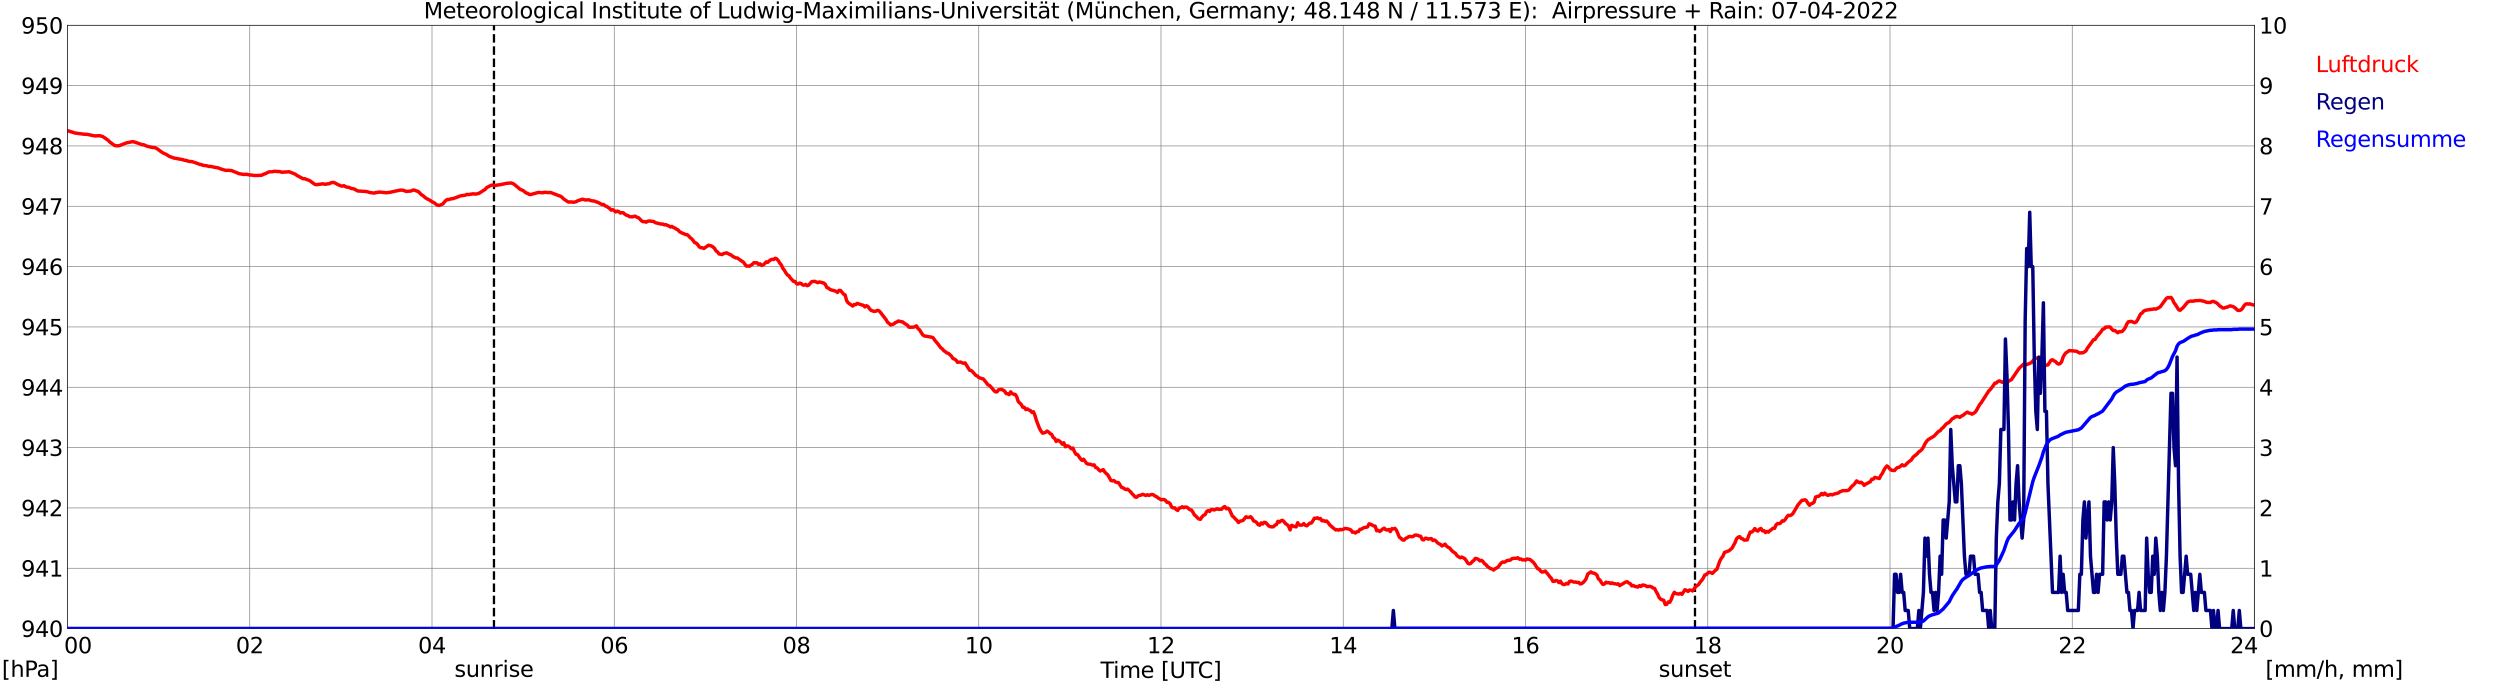 <?xml version="1.0" encoding="utf-8" standalone="no"?>
<!DOCTYPE svg PUBLIC "-//W3C//DTD SVG 1.1//EN"
  "http://www.w3.org/Graphics/SVG/1.1/DTD/svg11.dtd">
<svg xmlns:xlink="http://www.w3.org/1999/xlink" width="1085.4pt" height="296.64pt" viewBox="0 0 1085.4 296.64" xmlns="http://www.w3.org/2000/svg" version="1.1">
 <defs>
  <style type="text/css">*{stroke-linejoin: round; stroke-linecap: butt}</style>
 </defs>
 <g id="figure_1">
  <g id="patch_1">
   <path d="M 0 296.64 
L 1085.4 296.64 
L 1085.4 0 
L 0 0 
z
" style="fill: #ffffff"/>
  </g>
  <g id="axes_1">
   <g id="patch_2">
    <path d="M 29.306 272.909 
L 978.814 272.909 
L 978.814 10.976 
L 29.306 10.976 
z
" style="fill: #ffffff"/>
   </g>
   <g id="patch_3">
    <path d="M 978.814 272.909 
L 978.814 272.909 
L 978.814 10.976 
L 978.814 10.976 
z
" clip-path="url(#p8c3682f51e)" style="fill: #d3d3d3; opacity: 0.25; stroke: #d3d3d3; stroke-linejoin: miter"/>
   </g>
   <g id="matplotlib.axis_1">
    <g id="xtick_1">
     <g id="line2d_1">
      <path d="M 29.306 272.909 
L 29.306 10.976 
" clip-path="url(#p8c3682f51e)" style="fill: none; stroke: #808080; stroke-width: 0.3; stroke-linecap: square"/>
     </g>
     <g id="line2d_2"/>
     <g id="text_1">
      <!--    00 -->
      <g transform="translate(18.733 283.627) scale(0.095 -0.095)">
       <defs>
        <path id="DejaVuSans-20" transform="scale(0.016)"/>
        <path id="DejaVuSans-30" d="M 2034 4250 
Q 1547 4250 1301 3770 
Q 1056 3291 1056 2328 
Q 1056 1369 1301 889 
Q 1547 409 2034 409 
Q 2525 409 2770 889 
Q 3016 1369 3016 2328 
Q 3016 3291 2770 3770 
Q 2525 4250 2034 4250 
z
M 2034 4750 
Q 2819 4750 3233 4129 
Q 3647 3509 3647 2328 
Q 3647 1150 3233 529 
Q 2819 -91 2034 -91 
Q 1250 -91 836 529 
Q 422 1150 422 2328 
Q 422 3509 836 4129 
Q 1250 4750 2034 4750 
z
" transform="scale(0.016)"/>
       </defs>
       <use xlink:href="#DejaVuSans-20"/>
       <use xlink:href="#DejaVuSans-20" transform="translate(31.787 0)"/>
       <use xlink:href="#DejaVuSans-20" transform="translate(63.574 0)"/>
       <use xlink:href="#DejaVuSans-30" transform="translate(95.361 0)"/>
       <use xlink:href="#DejaVuSans-30" transform="translate(158.984 0)"/>
      </g>
     </g>
    </g>
    <g id="xtick_2">
     <g id="line2d_3">
      <path d="M 108.431 272.909 
L 108.431 10.976 
" clip-path="url(#p8c3682f51e)" style="fill: none; stroke: #808080; stroke-width: 0.3; stroke-linecap: square"/>
     </g>
     <g id="line2d_4"/>
     <g id="text_2">
      <!-- 02 -->
      <g transform="translate(102.387 283.627) scale(0.095 -0.095)">
       <defs>
        <path id="DejaVuSans-32" d="M 1228 531 
L 3431 531 
L 3431 0 
L 469 0 
L 469 531 
Q 828 903 1448 1529 
Q 2069 2156 2228 2338 
Q 2531 2678 2651 2914 
Q 2772 3150 2772 3378 
Q 2772 3750 2511 3984 
Q 2250 4219 1831 4219 
Q 1534 4219 1204 4116 
Q 875 4013 500 3803 
L 500 4441 
Q 881 4594 1212 4672 
Q 1544 4750 1819 4750 
Q 2544 4750 2975 4387 
Q 3406 4025 3406 3419 
Q 3406 3131 3298 2873 
Q 3191 2616 2906 2266 
Q 2828 2175 2409 1742 
Q 1991 1309 1228 531 
z
" transform="scale(0.016)"/>
       </defs>
       <use xlink:href="#DejaVuSans-30"/>
       <use xlink:href="#DejaVuSans-32" transform="translate(63.623 0)"/>
      </g>
     </g>
    </g>
    <g id="xtick_3">
     <g id="line2d_5">
      <path d="M 187.557 272.909 
L 187.557 10.976 
" clip-path="url(#p8c3682f51e)" style="fill: none; stroke: #808080; stroke-width: 0.3; stroke-linecap: square"/>
     </g>
     <g id="line2d_6"/>
     <g id="text_3">
      <!-- 04 -->
      <g transform="translate(181.513 283.627) scale(0.095 -0.095)">
       <defs>
        <path id="DejaVuSans-34" d="M 2419 4116 
L 825 1625 
L 2419 1625 
L 2419 4116 
z
M 2253 4666 
L 3047 4666 
L 3047 1625 
L 3713 1625 
L 3713 1100 
L 3047 1100 
L 3047 0 
L 2419 0 
L 2419 1100 
L 313 1100 
L 313 1709 
L 2253 4666 
z
" transform="scale(0.016)"/>
       </defs>
       <use xlink:href="#DejaVuSans-30"/>
       <use xlink:href="#DejaVuSans-34" transform="translate(63.623 0)"/>
      </g>
     </g>
    </g>
    <g id="xtick_4">
     <g id="line2d_7">
      <path d="M 266.683 272.909 
L 266.683 10.976 
" clip-path="url(#p8c3682f51e)" style="fill: none; stroke: #808080; stroke-width: 0.3; stroke-linecap: square"/>
     </g>
     <g id="line2d_8"/>
     <g id="text_4">
      <!-- 06 -->
      <g transform="translate(260.638 283.627) scale(0.095 -0.095)">
       <defs>
        <path id="DejaVuSans-36" d="M 2113 2584 
Q 1688 2584 1439 2293 
Q 1191 2003 1191 1497 
Q 1191 994 1439 701 
Q 1688 409 2113 409 
Q 2538 409 2786 701 
Q 3034 994 3034 1497 
Q 3034 2003 2786 2293 
Q 2538 2584 2113 2584 
z
M 3366 4563 
L 3366 3988 
Q 3128 4100 2886 4159 
Q 2644 4219 2406 4219 
Q 1781 4219 1451 3797 
Q 1122 3375 1075 2522 
Q 1259 2794 1537 2939 
Q 1816 3084 2150 3084 
Q 2853 3084 3261 2657 
Q 3669 2231 3669 1497 
Q 3669 778 3244 343 
Q 2819 -91 2113 -91 
Q 1303 -91 875 529 
Q 447 1150 447 2328 
Q 447 3434 972 4092 
Q 1497 4750 2381 4750 
Q 2619 4750 2861 4703 
Q 3103 4656 3366 4563 
z
" transform="scale(0.016)"/>
       </defs>
       <use xlink:href="#DejaVuSans-30"/>
       <use xlink:href="#DejaVuSans-36" transform="translate(63.623 0)"/>
      </g>
     </g>
    </g>
    <g id="xtick_5">
     <g id="line2d_9">
      <path d="M 345.808 272.909 
L 345.808 10.976 
" clip-path="url(#p8c3682f51e)" style="fill: none; stroke: #808080; stroke-width: 0.3; stroke-linecap: square"/>
     </g>
     <g id="line2d_10"/>
     <g id="text_5">
      <!-- 08 -->
      <g transform="translate(339.764 283.627) scale(0.095 -0.095)">
       <defs>
        <path id="DejaVuSans-38" d="M 2034 2216 
Q 1584 2216 1326 1975 
Q 1069 1734 1069 1313 
Q 1069 891 1326 650 
Q 1584 409 2034 409 
Q 2484 409 2743 651 
Q 3003 894 3003 1313 
Q 3003 1734 2745 1975 
Q 2488 2216 2034 2216 
z
M 1403 2484 
Q 997 2584 770 2862 
Q 544 3141 544 3541 
Q 544 4100 942 4425 
Q 1341 4750 2034 4750 
Q 2731 4750 3128 4425 
Q 3525 4100 3525 3541 
Q 3525 3141 3298 2862 
Q 3072 2584 2669 2484 
Q 3125 2378 3379 2068 
Q 3634 1759 3634 1313 
Q 3634 634 3220 271 
Q 2806 -91 2034 -91 
Q 1263 -91 848 271 
Q 434 634 434 1313 
Q 434 1759 690 2068 
Q 947 2378 1403 2484 
z
M 1172 3481 
Q 1172 3119 1398 2916 
Q 1625 2713 2034 2713 
Q 2441 2713 2670 2916 
Q 2900 3119 2900 3481 
Q 2900 3844 2670 4047 
Q 2441 4250 2034 4250 
Q 1625 4250 1398 4047 
Q 1172 3844 1172 3481 
z
" transform="scale(0.016)"/>
       </defs>
       <use xlink:href="#DejaVuSans-30"/>
       <use xlink:href="#DejaVuSans-38" transform="translate(63.623 0)"/>
      </g>
     </g>
    </g>
    <g id="xtick_6">
     <g id="line2d_11">
      <path d="M 424.934 272.909 
L 424.934 10.976 
" clip-path="url(#p8c3682f51e)" style="fill: none; stroke: #808080; stroke-width: 0.3; stroke-linecap: square"/>
     </g>
     <g id="line2d_12"/>
     <g id="text_6">
      <!-- 10 -->
      <g transform="translate(418.89 283.627) scale(0.095 -0.095)">
       <defs>
        <path id="DejaVuSans-31" d="M 794 531 
L 1825 531 
L 1825 4091 
L 703 3866 
L 703 4441 
L 1819 4666 
L 2450 4666 
L 2450 531 
L 3481 531 
L 3481 0 
L 794 0 
L 794 531 
z
" transform="scale(0.016)"/>
       </defs>
       <use xlink:href="#DejaVuSans-31"/>
       <use xlink:href="#DejaVuSans-30" transform="translate(63.623 0)"/>
      </g>
     </g>
    </g>
    <g id="xtick_7">
     <g id="line2d_13">
      <path d="M 504.06 272.909 
L 504.06 10.976 
" clip-path="url(#p8c3682f51e)" style="fill: none; stroke: #808080; stroke-width: 0.3; stroke-linecap: square"/>
     </g>
     <g id="line2d_14"/>
     <g id="text_7">
      <!-- 12 -->
      <g transform="translate(498.015 283.627) scale(0.095 -0.095)">
       <use xlink:href="#DejaVuSans-31"/>
       <use xlink:href="#DejaVuSans-32" transform="translate(63.623 0)"/>
      </g>
     </g>
    </g>
    <g id="xtick_8">
     <g id="line2d_15">
      <path d="M 583.185 272.909 
L 583.185 10.976 
" clip-path="url(#p8c3682f51e)" style="fill: none; stroke: #808080; stroke-width: 0.3; stroke-linecap: square"/>
     </g>
     <g id="line2d_16"/>
     <g id="text_8">
      <!-- 14 -->
      <g transform="translate(577.141 283.627) scale(0.095 -0.095)">
       <use xlink:href="#DejaVuSans-31"/>
       <use xlink:href="#DejaVuSans-34" transform="translate(63.623 0)"/>
      </g>
     </g>
    </g>
    <g id="xtick_9">
     <g id="line2d_17">
      <path d="M 662.311 272.909 
L 662.311 10.976 
" clip-path="url(#p8c3682f51e)" style="fill: none; stroke: #808080; stroke-width: 0.3; stroke-linecap: square"/>
     </g>
     <g id="line2d_18"/>
     <g id="text_9">
      <!-- 16 -->
      <g transform="translate(656.267 283.627) scale(0.095 -0.095)">
       <use xlink:href="#DejaVuSans-31"/>
       <use xlink:href="#DejaVuSans-36" transform="translate(63.623 0)"/>
      </g>
     </g>
    </g>
    <g id="xtick_10">
     <g id="line2d_19">
      <path d="M 741.437 272.909 
L 741.437 10.976 
" clip-path="url(#p8c3682f51e)" style="fill: none; stroke: #808080; stroke-width: 0.3; stroke-linecap: square"/>
     </g>
     <g id="line2d_20"/>
     <g id="text_10">
      <!-- 18 -->
      <g transform="translate(735.392 283.627) scale(0.095 -0.095)">
       <use xlink:href="#DejaVuSans-31"/>
       <use xlink:href="#DejaVuSans-38" transform="translate(63.623 0)"/>
      </g>
     </g>
    </g>
    <g id="xtick_11">
     <g id="line2d_21">
      <path d="M 820.562 272.909 
L 820.562 10.976 
" clip-path="url(#p8c3682f51e)" style="fill: none; stroke: #808080; stroke-width: 0.3; stroke-linecap: square"/>
     </g>
     <g id="line2d_22"/>
     <g id="text_11">
      <!-- 20 -->
      <g transform="translate(814.518 283.627) scale(0.095 -0.095)">
       <use xlink:href="#DejaVuSans-32"/>
       <use xlink:href="#DejaVuSans-30" transform="translate(63.623 0)"/>
      </g>
     </g>
    </g>
    <g id="xtick_12">
     <g id="line2d_23">
      <path d="M 899.688 272.909 
L 899.688 10.976 
" clip-path="url(#p8c3682f51e)" style="fill: none; stroke: #808080; stroke-width: 0.3; stroke-linecap: square"/>
     </g>
     <g id="line2d_24"/>
     <g id="text_12">
      <!-- 22 -->
      <g transform="translate(893.644 283.627) scale(0.095 -0.095)">
       <use xlink:href="#DejaVuSans-32"/>
       <use xlink:href="#DejaVuSans-32" transform="translate(63.623 0)"/>
      </g>
     </g>
    </g>
    <g id="xtick_13">
     <g id="line2d_25">
      <path d="M 978.814 272.909 
L 978.814 10.976 
" clip-path="url(#p8c3682f51e)" style="fill: none; stroke: #808080; stroke-width: 0.3; stroke-linecap: square"/>
     </g>
     <g id="line2d_26"/>
     <g id="text_13">
      <!-- 24    -->
      <g transform="translate(968.241 283.627) scale(0.095 -0.095)">
       <use xlink:href="#DejaVuSans-32"/>
       <use xlink:href="#DejaVuSans-34" transform="translate(63.623 0)"/>
       <use xlink:href="#DejaVuSans-20" transform="translate(127.246 0)"/>
       <use xlink:href="#DejaVuSans-20" transform="translate(159.033 0)"/>
       <use xlink:href="#DejaVuSans-20" transform="translate(190.82 0)"/>
      </g>
     </g>
    </g>
    <g id="text_14">
     <!-- Time [UTC] -->
     <g transform="translate(477.806 294.322) scale(0.095 -0.095)">
      <defs>
       <path id="DejaVuSans-54" d="M -19 4666 
L 3928 4666 
L 3928 4134 
L 2272 4134 
L 2272 0 
L 1638 0 
L 1638 4134 
L -19 4134 
L -19 4666 
z
" transform="scale(0.016)"/>
       <path id="DejaVuSans-69" d="M 603 3500 
L 1178 3500 
L 1178 0 
L 603 0 
L 603 3500 
z
M 603 4863 
L 1178 4863 
L 1178 4134 
L 603 4134 
L 603 4863 
z
" transform="scale(0.016)"/>
       <path id="DejaVuSans-6d" d="M 3328 2828 
Q 3544 3216 3844 3400 
Q 4144 3584 4550 3584 
Q 5097 3584 5394 3201 
Q 5691 2819 5691 2113 
L 5691 0 
L 5113 0 
L 5113 2094 
Q 5113 2597 4934 2840 
Q 4756 3084 4391 3084 
Q 3944 3084 3684 2787 
Q 3425 2491 3425 1978 
L 3425 0 
L 2847 0 
L 2847 2094 
Q 2847 2600 2669 2842 
Q 2491 3084 2119 3084 
Q 1678 3084 1418 2786 
Q 1159 2488 1159 1978 
L 1159 0 
L 581 0 
L 581 3500 
L 1159 3500 
L 1159 2956 
Q 1356 3278 1631 3431 
Q 1906 3584 2284 3584 
Q 2666 3584 2933 3390 
Q 3200 3197 3328 2828 
z
" transform="scale(0.016)"/>
       <path id="DejaVuSans-65" d="M 3597 1894 
L 3597 1613 
L 953 1613 
Q 991 1019 1311 708 
Q 1631 397 2203 397 
Q 2534 397 2845 478 
Q 3156 559 3463 722 
L 3463 178 
Q 3153 47 2828 -22 
Q 2503 -91 2169 -91 
Q 1331 -91 842 396 
Q 353 884 353 1716 
Q 353 2575 817 3079 
Q 1281 3584 2069 3584 
Q 2775 3584 3186 3129 
Q 3597 2675 3597 1894 
z
M 3022 2063 
Q 3016 2534 2758 2815 
Q 2500 3097 2075 3097 
Q 1594 3097 1305 2825 
Q 1016 2553 972 2059 
L 3022 2063 
z
" transform="scale(0.016)"/>
       <path id="DejaVuSans-5b" d="M 550 4863 
L 1875 4863 
L 1875 4416 
L 1125 4416 
L 1125 -397 
L 1875 -397 
L 1875 -844 
L 550 -844 
L 550 4863 
z
" transform="scale(0.016)"/>
       <path id="DejaVuSans-55" d="M 556 4666 
L 1191 4666 
L 1191 1831 
Q 1191 1081 1462 751 
Q 1734 422 2344 422 
Q 2950 422 3222 751 
Q 3494 1081 3494 1831 
L 3494 4666 
L 4128 4666 
L 4128 1753 
Q 4128 841 3676 375 
Q 3225 -91 2344 -91 
Q 1459 -91 1007 375 
Q 556 841 556 1753 
L 556 4666 
z
" transform="scale(0.016)"/>
       <path id="DejaVuSans-43" d="M 4122 4306 
L 4122 3641 
Q 3803 3938 3442 4084 
Q 3081 4231 2675 4231 
Q 1875 4231 1450 3742 
Q 1025 3253 1025 2328 
Q 1025 1406 1450 917 
Q 1875 428 2675 428 
Q 3081 428 3442 575 
Q 3803 722 4122 1019 
L 4122 359 
Q 3791 134 3420 21 
Q 3050 -91 2638 -91 
Q 1578 -91 968 557 
Q 359 1206 359 2328 
Q 359 3453 968 4101 
Q 1578 4750 2638 4750 
Q 3056 4750 3426 4639 
Q 3797 4528 4122 4306 
z
" transform="scale(0.016)"/>
       <path id="DejaVuSans-5d" d="M 1947 4863 
L 1947 -844 
L 622 -844 
L 622 -397 
L 1369 -397 
L 1369 4416 
L 622 4416 
L 622 4863 
L 1947 4863 
z
" transform="scale(0.016)"/>
      </defs>
      <use xlink:href="#DejaVuSans-54"/>
      <use xlink:href="#DejaVuSans-69" transform="translate(57.959 0)"/>
      <use xlink:href="#DejaVuSans-6d" transform="translate(85.742 0)"/>
      <use xlink:href="#DejaVuSans-65" transform="translate(183.154 0)"/>
      <use xlink:href="#DejaVuSans-20" transform="translate(244.678 0)"/>
      <use xlink:href="#DejaVuSans-5b" transform="translate(276.465 0)"/>
      <use xlink:href="#DejaVuSans-55" transform="translate(315.479 0)"/>
      <use xlink:href="#DejaVuSans-54" transform="translate(388.672 0)"/>
      <use xlink:href="#DejaVuSans-43" transform="translate(443.881 0)"/>
      <use xlink:href="#DejaVuSans-5d" transform="translate(513.705 0)"/>
     </g>
    </g>
   </g>
   <g id="matplotlib.axis_2">
    <g id="ytick_1">
     <g id="line2d_27">
      <path d="M 29.306 272.909 
L 978.814 272.909 
" clip-path="url(#p8c3682f51e)" style="fill: none; stroke: #808080; stroke-width: 0.3; stroke-linecap: square"/>
     </g>
     <g id="line2d_28"/>
     <g id="text_15">
      <!-- 940 -->
      <g transform="translate(9.173 276.518) scale(0.095 -0.095)">
       <defs>
        <path id="DejaVuSans-39" d="M 703 97 
L 703 672 
Q 941 559 1184 500 
Q 1428 441 1663 441 
Q 2288 441 2617 861 
Q 2947 1281 2994 2138 
Q 2813 1869 2534 1725 
Q 2256 1581 1919 1581 
Q 1219 1581 811 2004 
Q 403 2428 403 3163 
Q 403 3881 828 4315 
Q 1253 4750 1959 4750 
Q 2769 4750 3195 4129 
Q 3622 3509 3622 2328 
Q 3622 1225 3098 567 
Q 2575 -91 1691 -91 
Q 1453 -91 1209 -44 
Q 966 3 703 97 
z
M 1959 2075 
Q 2384 2075 2632 2365 
Q 2881 2656 2881 3163 
Q 2881 3666 2632 3958 
Q 2384 4250 1959 4250 
Q 1534 4250 1286 3958 
Q 1038 3666 1038 3163 
Q 1038 2656 1286 2365 
Q 1534 2075 1959 2075 
z
" transform="scale(0.016)"/>
       </defs>
       <use xlink:href="#DejaVuSans-39"/>
       <use xlink:href="#DejaVuSans-34" transform="translate(63.623 0)"/>
       <use xlink:href="#DejaVuSans-30" transform="translate(127.246 0)"/>
      </g>
     </g>
    </g>
    <g id="ytick_2">
     <g id="line2d_29">
      <path d="M 29.306 246.715 
L 978.814 246.715 
" clip-path="url(#p8c3682f51e)" style="fill: none; stroke: #808080; stroke-width: 0.3; stroke-linecap: square"/>
     </g>
     <g id="line2d_30"/>
     <g id="text_16">
      <!-- 941 -->
      <g transform="translate(9.173 250.325) scale(0.095 -0.095)">
       <use xlink:href="#DejaVuSans-39"/>
       <use xlink:href="#DejaVuSans-34" transform="translate(63.623 0)"/>
       <use xlink:href="#DejaVuSans-31" transform="translate(127.246 0)"/>
      </g>
     </g>
    </g>
    <g id="ytick_3">
     <g id="line2d_31">
      <path d="M 29.306 220.522 
L 978.814 220.522 
" clip-path="url(#p8c3682f51e)" style="fill: none; stroke: #808080; stroke-width: 0.3; stroke-linecap: square"/>
     </g>
     <g id="line2d_32"/>
     <g id="text_17">
      <!-- 942 -->
      <g transform="translate(9.173 224.131) scale(0.095 -0.095)">
       <use xlink:href="#DejaVuSans-39"/>
       <use xlink:href="#DejaVuSans-34" transform="translate(63.623 0)"/>
       <use xlink:href="#DejaVuSans-32" transform="translate(127.246 0)"/>
      </g>
     </g>
    </g>
    <g id="ytick_4">
     <g id="line2d_33">
      <path d="M 29.306 194.329 
L 978.814 194.329 
" clip-path="url(#p8c3682f51e)" style="fill: none; stroke: #808080; stroke-width: 0.3; stroke-linecap: square"/>
     </g>
     <g id="line2d_34"/>
     <g id="text_18">
      <!-- 943 -->
      <g transform="translate(9.173 197.938) scale(0.095 -0.095)">
       <defs>
        <path id="DejaVuSans-33" d="M 2597 2516 
Q 3050 2419 3304 2112 
Q 3559 1806 3559 1356 
Q 3559 666 3084 287 
Q 2609 -91 1734 -91 
Q 1441 -91 1130 -33 
Q 819 25 488 141 
L 488 750 
Q 750 597 1062 519 
Q 1375 441 1716 441 
Q 2309 441 2620 675 
Q 2931 909 2931 1356 
Q 2931 1769 2642 2001 
Q 2353 2234 1838 2234 
L 1294 2234 
L 1294 2753 
L 1863 2753 
Q 2328 2753 2575 2939 
Q 2822 3125 2822 3475 
Q 2822 3834 2567 4026 
Q 2313 4219 1838 4219 
Q 1578 4219 1281 4162 
Q 984 4106 628 3988 
L 628 4550 
Q 988 4650 1302 4700 
Q 1616 4750 1894 4750 
Q 2613 4750 3031 4423 
Q 3450 4097 3450 3541 
Q 3450 3153 3228 2886 
Q 3006 2619 2597 2516 
z
" transform="scale(0.016)"/>
       </defs>
       <use xlink:href="#DejaVuSans-39"/>
       <use xlink:href="#DejaVuSans-34" transform="translate(63.623 0)"/>
       <use xlink:href="#DejaVuSans-33" transform="translate(127.246 0)"/>
      </g>
     </g>
    </g>
    <g id="ytick_5">
     <g id="line2d_35">
      <path d="M 29.306 168.136 
L 978.814 168.136 
" clip-path="url(#p8c3682f51e)" style="fill: none; stroke: #808080; stroke-width: 0.3; stroke-linecap: square"/>
     </g>
     <g id="line2d_36"/>
     <g id="text_19">
      <!-- 944 -->
      <g transform="translate(9.173 171.745) scale(0.095 -0.095)">
       <use xlink:href="#DejaVuSans-39"/>
       <use xlink:href="#DejaVuSans-34" transform="translate(63.623 0)"/>
       <use xlink:href="#DejaVuSans-34" transform="translate(127.246 0)"/>
      </g>
     </g>
    </g>
    <g id="ytick_6">
     <g id="line2d_37">
      <path d="M 29.306 141.942 
L 978.814 141.942 
" clip-path="url(#p8c3682f51e)" style="fill: none; stroke: #808080; stroke-width: 0.3; stroke-linecap: square"/>
     </g>
     <g id="line2d_38"/>
     <g id="text_20">
      <!-- 945 -->
      <g transform="translate(9.173 145.551) scale(0.095 -0.095)">
       <defs>
        <path id="DejaVuSans-35" d="M 691 4666 
L 3169 4666 
L 3169 4134 
L 1269 4134 
L 1269 2991 
Q 1406 3038 1543 3061 
Q 1681 3084 1819 3084 
Q 2600 3084 3056 2656 
Q 3513 2228 3513 1497 
Q 3513 744 3044 326 
Q 2575 -91 1722 -91 
Q 1428 -91 1123 -41 
Q 819 9 494 109 
L 494 744 
Q 775 591 1075 516 
Q 1375 441 1709 441 
Q 2250 441 2565 725 
Q 2881 1009 2881 1497 
Q 2881 1984 2565 2268 
Q 2250 2553 1709 2553 
Q 1456 2553 1204 2497 
Q 953 2441 691 2322 
L 691 4666 
z
" transform="scale(0.016)"/>
       </defs>
       <use xlink:href="#DejaVuSans-39"/>
       <use xlink:href="#DejaVuSans-34" transform="translate(63.623 0)"/>
       <use xlink:href="#DejaVuSans-35" transform="translate(127.246 0)"/>
      </g>
     </g>
    </g>
    <g id="ytick_7">
     <g id="line2d_39">
      <path d="M 29.306 115.749 
L 978.814 115.749 
" clip-path="url(#p8c3682f51e)" style="fill: none; stroke: #808080; stroke-width: 0.3; stroke-linecap: square"/>
     </g>
     <g id="line2d_40"/>
     <g id="text_21">
      <!-- 946 -->
      <g transform="translate(9.173 119.358) scale(0.095 -0.095)">
       <use xlink:href="#DejaVuSans-39"/>
       <use xlink:href="#DejaVuSans-34" transform="translate(63.623 0)"/>
       <use xlink:href="#DejaVuSans-36" transform="translate(127.246 0)"/>
      </g>
     </g>
    </g>
    <g id="ytick_8">
     <g id="line2d_41">
      <path d="M 29.306 89.556 
L 978.814 89.556 
" clip-path="url(#p8c3682f51e)" style="fill: none; stroke: #808080; stroke-width: 0.3; stroke-linecap: square"/>
     </g>
     <g id="line2d_42"/>
     <g id="text_22">
      <!-- 947 -->
      <g transform="translate(9.173 93.165) scale(0.095 -0.095)">
       <defs>
        <path id="DejaVuSans-37" d="M 525 4666 
L 3525 4666 
L 3525 4397 
L 1831 0 
L 1172 0 
L 2766 4134 
L 525 4134 
L 525 4666 
z
" transform="scale(0.016)"/>
       </defs>
       <use xlink:href="#DejaVuSans-39"/>
       <use xlink:href="#DejaVuSans-34" transform="translate(63.623 0)"/>
       <use xlink:href="#DejaVuSans-37" transform="translate(127.246 0)"/>
      </g>
     </g>
    </g>
    <g id="ytick_9">
     <g id="line2d_43">
      <path d="M 29.306 63.362 
L 978.814 63.362 
" clip-path="url(#p8c3682f51e)" style="fill: none; stroke: #808080; stroke-width: 0.3; stroke-linecap: square"/>
     </g>
     <g id="line2d_44"/>
     <g id="text_23">
      <!-- 948 -->
      <g transform="translate(9.173 66.972) scale(0.095 -0.095)">
       <use xlink:href="#DejaVuSans-39"/>
       <use xlink:href="#DejaVuSans-34" transform="translate(63.623 0)"/>
       <use xlink:href="#DejaVuSans-38" transform="translate(127.246 0)"/>
      </g>
     </g>
    </g>
    <g id="ytick_10">
     <g id="line2d_45">
      <path d="M 29.306 37.169 
L 978.814 37.169 
" clip-path="url(#p8c3682f51e)" style="fill: none; stroke: #808080; stroke-width: 0.3; stroke-linecap: square"/>
     </g>
     <g id="line2d_46"/>
     <g id="text_24">
      <!-- 949 -->
      <g transform="translate(9.173 40.778) scale(0.095 -0.095)">
       <use xlink:href="#DejaVuSans-39"/>
       <use xlink:href="#DejaVuSans-34" transform="translate(63.623 0)"/>
       <use xlink:href="#DejaVuSans-39" transform="translate(127.246 0)"/>
      </g>
     </g>
    </g>
    <g id="ytick_11">
     <g id="line2d_47">
      <path d="M 29.306 10.976 
L 978.814 10.976 
" clip-path="url(#p8c3682f51e)" style="fill: none; stroke: #808080; stroke-width: 0.3; stroke-linecap: square"/>
     </g>
     <g id="line2d_48"/>
     <g id="text_25">
      <!-- 950 -->
      <g transform="translate(9.173 14.585) scale(0.095 -0.095)">
       <use xlink:href="#DejaVuSans-39"/>
       <use xlink:href="#DejaVuSans-35" transform="translate(63.623 0)"/>
       <use xlink:href="#DejaVuSans-30" transform="translate(127.246 0)"/>
      </g>
     </g>
    </g>
   </g>
   <g id="line2d_49">
    <path d="M 214.46 272.909 
L 214.46 10.976 
" clip-path="url(#p8c3682f51e)" style="fill: none; stroke-dasharray: 3.7,1.6; stroke-dashoffset: 0; stroke: #000000"/>
   </g>
   <g id="line2d_50">
    <path d="M 735.898 272.909 
L 735.898 10.976 
" clip-path="url(#p8c3682f51e)" style="fill: none; stroke-dasharray: 3.7,1.6; stroke-dashoffset: 0; stroke: #000000"/>
   </g>
   <g id="line2d_51">
    <path d="M 29.306 56.727 
L 32.603 57.757 
L 36.559 58.281 
L 37.878 58.333 
L 41.175 59.014 
L 43.153 58.909 
L 44.472 59.224 
L 45.79 60.062 
L 47.109 61.057 
L 47.768 61.738 
L 49.747 63.153 
L 50.406 63.31 
L 51.725 63.258 
L 55.022 62 
L 57.659 61.476 
L 58.978 61.843 
L 61.615 62.786 
L 62.275 62.838 
L 62.934 63.048 
L 63.594 63.415 
L 66.231 64.043 
L 66.89 64.043 
L 67.55 64.2 
L 68.209 64.567 
L 70.187 66.034 
L 70.847 66.453 
L 72.166 67.029 
L 73.484 67.868 
L 75.462 68.601 
L 79.419 69.334 
L 80.078 69.596 
L 80.737 69.649 
L 82.056 70.068 
L 83.375 70.173 
L 86.013 71.063 
L 86.672 71.377 
L 87.331 71.43 
L 87.991 71.744 
L 89.969 72.006 
L 90.628 72.268 
L 91.288 72.216 
L 93.266 72.635 
L 94.584 72.844 
L 95.903 73.368 
L 97.881 73.944 
L 99.2 73.944 
L 100.519 74.049 
L 103.816 75.411 
L 105.135 75.621 
L 105.794 75.726 
L 107.113 75.673 
L 108.431 75.987 
L 109.091 75.987 
L 110.41 76.197 
L 113.047 76.145 
L 113.707 76.04 
L 114.366 75.673 
L 115.025 75.464 
L 116.344 74.835 
L 117.003 74.573 
L 118.322 74.573 
L 118.982 74.363 
L 121.619 74.521 
L 122.278 74.783 
L 125.575 74.573 
L 128.213 75.621 
L 128.872 76.145 
L 131.51 77.559 
L 132.169 77.559 
L 134.147 78.292 
L 134.807 78.659 
L 136.125 79.655 
L 136.785 80.074 
L 137.444 80.178 
L 139.422 79.916 
L 140.082 79.812 
L 141.4 80.021 
L 142.06 79.812 
L 142.719 79.812 
L 144.038 79.235 
L 144.697 79.183 
L 145.357 79.393 
L 146.676 80.126 
L 147.994 80.702 
L 148.654 80.807 
L 149.313 80.598 
L 149.972 81.017 
L 150.632 81.279 
L 151.291 81.279 
L 152.61 81.855 
L 153.269 81.907 
L 153.929 82.117 
L 155.247 82.903 
L 159.204 83.164 
L 160.523 83.584 
L 162.501 83.845 
L 163.16 83.584 
L 163.819 83.584 
L 164.479 83.374 
L 165.798 83.479 
L 167.776 83.688 
L 169.094 83.531 
L 173.71 82.536 
L 175.029 82.588 
L 176.348 83.112 
L 177.666 83.007 
L 178.326 82.955 
L 178.985 82.641 
L 179.645 82.483 
L 181.623 83.164 
L 182.941 84.526 
L 183.601 84.893 
L 184.92 86.046 
L 186.898 87.093 
L 187.557 87.617 
L 188.216 87.879 
L 188.876 88.298 
L 189.535 88.875 
L 190.195 89.137 
L 190.854 89.137 
L 192.173 88.613 
L 193.492 87.093 
L 194.151 86.622 
L 194.81 86.674 
L 195.47 86.412 
L 196.788 86.203 
L 200.085 84.998 
L 202.063 84.736 
L 202.723 84.369 
L 203.382 84.474 
L 204.701 84.265 
L 205.36 84.16 
L 206.679 84.265 
L 207.998 83.898 
L 210.635 82.221 
L 211.295 81.436 
L 213.273 80.44 
L 213.932 80.336 
L 215.251 80.545 
L 215.91 80.336 
L 217.229 80.178 
L 219.867 79.602 
L 221.845 79.445 
L 222.504 79.602 
L 223.164 79.969 
L 225.801 82.169 
L 227.12 82.745 
L 228.439 83.793 
L 229.098 83.95 
L 229.757 84.422 
L 230.417 84.474 
L 233.714 83.531 
L 235.692 83.688 
L 236.351 83.479 
L 238.329 83.636 
L 238.989 83.531 
L 240.308 84.055 
L 243.604 85.312 
L 244.923 86.517 
L 246.242 87.408 
L 246.901 87.722 
L 248.22 87.67 
L 248.88 87.827 
L 250.198 87.565 
L 250.858 87.146 
L 252.176 86.727 
L 252.836 86.465 
L 254.155 86.832 
L 255.473 86.727 
L 256.792 87.146 
L 258.111 87.303 
L 258.77 87.617 
L 259.43 87.774 
L 261.408 88.822 
L 262.067 88.77 
L 262.726 89.398 
L 263.386 89.608 
L 264.705 90.551 
L 265.364 91.232 
L 266.023 91.022 
L 266.683 91.442 
L 267.342 92.018 
L 268.002 91.651 
L 268.661 91.861 
L 269.32 92.489 
L 269.98 92.332 
L 270.639 92.384 
L 271.298 93.013 
L 271.958 93.432 
L 272.617 93.589 
L 273.277 94.061 
L 274.595 94.166 
L 275.255 93.904 
L 275.914 93.904 
L 276.573 94.375 
L 277.233 94.532 
L 278.552 95.894 
L 279.211 96.261 
L 279.87 96.209 
L 280.53 96.471 
L 281.189 96.052 
L 281.849 95.947 
L 283.827 96.156 
L 284.486 96.68 
L 287.124 97.309 
L 287.783 97.256 
L 288.442 97.623 
L 289.102 97.518 
L 289.761 97.885 
L 290.42 98.095 
L 291.08 98.566 
L 291.739 98.304 
L 292.399 98.776 
L 293.058 99.038 
L 293.717 99.509 
L 294.377 99.823 
L 295.036 100.609 
L 296.355 101.29 
L 297.014 101.5 
L 297.674 101.866 
L 298.333 101.866 
L 298.992 102.443 
L 299.652 103.176 
L 300.311 103.7 
L 300.971 104.433 
L 301.63 105.376 
L 302.289 105.534 
L 302.949 106.267 
L 303.608 107.21 
L 304.267 107.524 
L 304.927 107.577 
L 305.586 107.891 
L 307.564 106.476 
L 308.883 106.791 
L 309.543 107.21 
L 310.202 107.839 
L 310.861 108.886 
L 311.521 109.41 
L 312.18 110.248 
L 313.499 110.51 
L 314.158 110.091 
L 315.477 109.777 
L 316.796 110.458 
L 317.455 110.72 
L 318.114 111.296 
L 319.433 111.977 
L 320.093 111.977 
L 321.411 112.92 
L 322.73 113.811 
L 324.049 115.539 
L 324.708 115.487 
L 325.368 115.592 
L 326.686 114.701 
L 327.346 114.02 
L 328.005 114.125 
L 328.665 114.073 
L 329.324 114.806 
L 329.983 114.544 
L 330.643 115.225 
L 331.302 115.016 
L 331.961 114.492 
L 332.621 113.706 
L 333.28 113.915 
L 333.94 113.287 
L 334.599 112.815 
L 335.258 112.553 
L 335.918 112.658 
L 336.577 112.134 
L 337.236 112.396 
L 337.896 113.13 
L 338.555 114.23 
L 339.215 115.016 
L 339.874 116.482 
L 340.533 117.321 
L 341.193 118.473 
L 341.852 119.364 
L 342.512 119.73 
L 343.171 120.726 
L 344.49 122.14 
L 345.149 122.192 
L 345.808 123.135 
L 346.468 123.345 
L 347.127 122.926 
L 347.787 123.031 
L 348.446 123.712 
L 349.105 123.816 
L 349.765 123.502 
L 350.424 124.026 
L 351.083 123.816 
L 352.402 122.297 
L 353.721 122.14 
L 355.04 122.716 
L 355.699 122.402 
L 357.018 122.716 
L 357.677 122.874 
L 358.337 123.502 
L 358.996 124.864 
L 359.655 125.074 
L 360.315 125.65 
L 360.974 125.912 
L 362.293 126.226 
L 362.952 126.488 
L 363.612 126.96 
L 364.271 126.069 
L 364.93 126.121 
L 366.249 127.693 
L 366.909 128.06 
L 367.568 130.522 
L 368.227 131.465 
L 370.206 132.879 
L 370.865 132.198 
L 371.524 132.251 
L 372.184 131.727 
L 374.162 132.408 
L 374.821 132.513 
L 375.481 133.246 
L 376.14 132.722 
L 376.799 133.037 
L 377.459 133.979 
L 378.118 134.713 
L 379.437 135.184 
L 380.096 135.132 
L 380.756 134.818 
L 381.415 134.818 
L 382.074 135.394 
L 384.712 138.799 
L 385.371 139.952 
L 386.031 140.423 
L 386.69 141.104 
L 388.009 140.685 
L 388.668 140.109 
L 389.328 139.847 
L 389.987 139.375 
L 391.965 139.794 
L 392.624 140.371 
L 393.943 141.156 
L 394.603 142.047 
L 396.581 142.047 
L 397.24 141.837 
L 397.899 141.471 
L 398.559 142.676 
L 399.218 143.2 
L 400.537 145.295 
L 401.196 145.819 
L 404.493 146.395 
L 405.153 146.657 
L 405.812 147.705 
L 407.131 149.224 
L 408.45 151.005 
L 409.109 151.477 
L 409.768 152.262 
L 410.428 152.681 
L 411.087 153.258 
L 411.746 153.415 
L 413.065 154.62 
L 413.725 155.668 
L 414.384 155.877 
L 415.043 156.349 
L 415.703 157.292 
L 417.022 157.187 
L 418.34 157.763 
L 419 157.553 
L 420.978 160.749 
L 421.637 160.854 
L 422.297 161.43 
L 423.615 162.949 
L 424.275 163.211 
L 424.934 163.892 
L 426.253 164.364 
L 426.912 164.521 
L 428.231 166.145 
L 428.89 167.088 
L 429.55 167.297 
L 430.869 168.712 
L 431.528 169.602 
L 432.187 170.126 
L 432.847 170.126 
L 433.506 169.236 
L 434.825 169.026 
L 436.144 169.76 
L 436.803 170.86 
L 437.462 170.912 
L 438.122 171.331 
L 438.781 170.126 
L 439.44 170.86 
L 440.1 171.174 
L 440.759 171.226 
L 441.419 172.222 
L 442.078 174.317 
L 443.397 175.627 
L 444.056 176.832 
L 444.716 176.832 
L 445.375 177.827 
L 446.034 177.513 
L 446.694 177.984 
L 447.353 178.246 
L 448.012 179.032 
L 448.672 178.77 
L 449.331 180.342 
L 449.991 182.594 
L 451.309 185.999 
L 451.969 187.152 
L 452.628 188.042 
L 453.287 187.938 
L 453.947 187.676 
L 454.606 187.152 
L 455.266 187.571 
L 455.925 188.252 
L 456.584 188.566 
L 457.244 189.928 
L 457.903 190.347 
L 458.563 191.657 
L 459.222 191.081 
L 459.881 191.448 
L 460.541 191.971 
L 461.2 192.862 
L 461.859 192.233 
L 462.519 193.962 
L 463.178 193.543 
L 463.838 193.7 
L 464.497 194.172 
L 465.156 194.853 
L 465.816 194.538 
L 466.475 196.058 
L 467.134 197.21 
L 467.794 197.315 
L 469.113 199.201 
L 469.772 199.882 
L 470.431 199.358 
L 471.75 201.192 
L 472.409 201.506 
L 473.069 201.506 
L 473.728 201.663 
L 474.388 201.977 
L 475.047 201.82 
L 475.706 202.973 
L 476.366 203.182 
L 477.025 203.968 
L 477.685 204.492 
L 479.003 203.916 
L 479.663 204.963 
L 480.981 206.221 
L 482.3 208.578 
L 482.96 208.788 
L 483.619 208.63 
L 484.278 209.259 
L 484.938 209.469 
L 485.597 209.521 
L 486.916 211.564 
L 487.575 211.774 
L 488.235 212.245 
L 488.894 212.559 
L 489.553 212.35 
L 490.872 213.555 
L 491.532 214.393 
L 492.191 215.022 
L 492.85 215.807 
L 493.51 215.86 
L 494.169 215.231 
L 495.488 214.917 
L 496.147 214.602 
L 497.466 215.126 
L 498.125 214.812 
L 498.785 215.074 
L 500.103 214.655 
L 500.763 214.812 
L 501.422 215.336 
L 502.082 215.598 
L 502.741 216.174 
L 503.4 216.488 
L 504.06 216.96 
L 505.379 216.855 
L 506.038 217.274 
L 506.697 218.112 
L 507.357 218.112 
L 508.016 218.689 
L 508.675 220.155 
L 509.335 220.522 
L 509.994 220.47 
L 510.654 221.203 
L 511.313 221.622 
L 511.972 220.575 
L 512.632 220.47 
L 513.291 219.998 
L 513.95 220.417 
L 514.61 220.103 
L 515.269 220.208 
L 515.929 220.679 
L 516.588 221.308 
L 517.247 221.413 
L 517.907 222.356 
L 518.566 223.561 
L 519.226 224.084 
L 519.885 224.818 
L 520.544 225.342 
L 521.204 225.447 
L 521.863 224.399 
L 522.522 223.718 
L 523.182 223.456 
L 523.841 222.146 
L 524.501 221.675 
L 525.16 222.041 
L 525.819 221.256 
L 526.479 221.203 
L 527.138 221.413 
L 528.457 220.889 
L 529.116 221.151 
L 530.435 221.046 
L 531.094 220.26 
L 531.754 219.946 
L 532.413 220.889 
L 533.073 220.627 
L 533.732 221.151 
L 535.051 224.084 
L 535.71 224.556 
L 536.369 225.342 
L 537.029 225.918 
L 537.688 226.861 
L 538.348 226.285 
L 539.666 225.97 
L 540.985 224.346 
L 541.644 224.661 
L 542.304 224.608 
L 542.963 224.346 
L 543.623 225.027 
L 544.282 226.18 
L 544.941 226.389 
L 545.601 226.861 
L 546.26 227.804 
L 546.919 228.013 
L 547.579 227.018 
L 548.238 227.49 
L 548.898 226.756 
L 549.557 226.913 
L 550.876 228.38 
L 551.535 228.642 
L 552.195 228.747 
L 552.854 228.694 
L 553.513 228.013 
L 554.173 227.752 
L 554.832 226.337 
L 555.491 226.704 
L 556.151 226.075 
L 556.81 225.918 
L 557.47 226.494 
L 558.129 227.332 
L 558.788 227.752 
L 559.448 228.433 
L 560.107 230.057 
L 560.766 228.066 
L 562.085 228.642 
L 562.745 228.747 
L 563.404 226.966 
L 564.063 227.909 
L 564.723 228.013 
L 565.382 227.961 
L 566.042 227.332 
L 566.701 228.066 
L 567.36 228.275 
L 568.679 227.123 
L 569.338 227.071 
L 569.998 226.128 
L 570.657 224.975 
L 571.317 225.027 
L 571.976 224.818 
L 572.635 225.237 
L 573.295 225.132 
L 573.954 226.128 
L 574.613 225.97 
L 575.273 226.389 
L 575.932 226.18 
L 576.592 226.861 
L 577.251 227.804 
L 578.57 229.009 
L 579.889 230.057 
L 580.548 229.952 
L 581.207 230.161 
L 581.867 229.847 
L 582.526 230.004 
L 583.185 229.795 
L 583.845 229.428 
L 585.164 229.585 
L 586.482 230.057 
L 587.142 231.052 
L 587.801 231 
L 588.46 231.419 
L 589.12 230.842 
L 589.779 230.79 
L 590.439 229.795 
L 591.098 229.742 
L 591.757 229.271 
L 592.417 229.009 
L 593.076 228.956 
L 593.736 228.747 
L 594.395 227.437 
L 595.054 227.594 
L 596.373 228.328 
L 597.032 228.433 
L 597.692 230.423 
L 598.351 230.266 
L 599.011 230.738 
L 599.67 230.266 
L 600.329 229.637 
L 600.989 229.323 
L 601.648 230.004 
L 602.307 230.109 
L 602.967 229.899 
L 603.626 230.79 
L 604.286 229.533 
L 604.945 229.637 
L 605.604 229.376 
L 606.264 230.161 
L 607.582 233.305 
L 608.242 233.671 
L 608.901 234.405 
L 609.561 234.509 
L 610.22 233.776 
L 610.879 233.514 
L 611.539 233.043 
L 612.198 232.885 
L 612.858 233.043 
L 613.517 232.938 
L 614.176 232.362 
L 614.836 232.309 
L 615.495 232.414 
L 616.154 232.728 
L 616.814 232.833 
L 617.473 234.247 
L 618.133 234.405 
L 618.792 233.671 
L 619.451 233.724 
L 620.111 234.09 
L 620.77 233.881 
L 621.429 233.828 
L 622.089 234.667 
L 622.748 234.405 
L 623.408 234.876 
L 624.067 235.61 
L 624.726 236.081 
L 625.386 236.343 
L 626.045 237.024 
L 626.705 236.71 
L 627.364 236.238 
L 628.023 237.076 
L 628.683 237.6 
L 629.342 237.862 
L 630.001 238.753 
L 630.661 239.381 
L 631.98 240.324 
L 632.639 241.32 
L 633.958 242.158 
L 634.617 241.844 
L 635.936 242.525 
L 636.595 243.415 
L 637.255 244.515 
L 637.914 244.83 
L 638.573 244.568 
L 639.233 243.782 
L 639.892 243.31 
L 640.552 242.42 
L 641.211 242.577 
L 641.87 242.891 
L 642.53 243.52 
L 643.189 243.258 
L 643.848 243.782 
L 644.508 244.725 
L 645.167 245.144 
L 645.827 245.982 
L 647.145 246.873 
L 647.805 247.03 
L 648.464 247.501 
L 649.123 246.925 
L 649.783 246.611 
L 650.442 246.139 
L 651.761 244.41 
L 652.42 243.991 
L 653.08 244.096 
L 653.739 243.782 
L 654.399 243.31 
L 655.717 243.206 
L 656.377 242.577 
L 657.036 242.42 
L 658.355 242.367 
L 659.014 242.158 
L 659.674 242.786 
L 660.333 242.682 
L 660.992 243.101 
L 661.652 243.048 
L 662.311 243.206 
L 662.97 242.682 
L 664.289 242.944 
L 665.608 244.044 
L 666.267 244.83 
L 667.586 246.873 
L 668.246 247.082 
L 668.905 247.973 
L 669.564 248.392 
L 670.224 248.235 
L 670.883 247.92 
L 672.202 249.492 
L 672.861 250.383 
L 673.521 251.064 
L 674.18 252.373 
L 674.839 252.426 
L 675.499 252.007 
L 676.158 252.164 
L 676.817 252.949 
L 677.477 252.321 
L 678.136 253.421 
L 678.796 253.788 
L 679.455 253.735 
L 680.114 253.264 
L 680.774 253.526 
L 681.433 252.426 
L 682.092 252.268 
L 683.411 252.74 
L 684.071 252.688 
L 684.73 252.897 
L 685.389 252.845 
L 686.049 253.526 
L 686.708 253.369 
L 687.368 252.897 
L 688.027 252.164 
L 688.686 251.168 
L 689.346 249.23 
L 690.664 248.287 
L 691.324 248.759 
L 691.983 248.811 
L 692.643 249.125 
L 693.302 249.649 
L 693.961 251.326 
L 694.621 251.797 
L 695.28 252.949 
L 695.939 253.735 
L 696.599 253.526 
L 697.258 252.74 
L 697.918 253.054 
L 698.577 252.949 
L 699.236 253.316 
L 699.896 253.054 
L 700.555 253.421 
L 701.215 253.421 
L 701.874 253.631 
L 702.533 253.473 
L 703.193 254.259 
L 705.83 252.688 
L 706.49 252.583 
L 707.149 253.107 
L 707.808 253.421 
L 708.468 254.364 
L 709.127 254.207 
L 709.786 254.626 
L 710.446 254.678 
L 711.105 254.888 
L 711.765 254.259 
L 712.424 254.626 
L 713.083 253.997 
L 713.743 254.05 
L 714.402 254.259 
L 715.062 254.678 
L 716.38 254.573 
L 717.04 254.783 
L 717.699 255.307 
L 718.358 255.464 
L 719.018 256.826 
L 719.677 257.926 
L 720.337 259.445 
L 720.996 260.126 
L 721.655 260.441 
L 722.315 260.598 
L 722.974 262.484 
L 723.633 262.379 
L 724.293 261.331 
L 724.952 261.489 
L 725.612 260.231 
L 726.271 258.345 
L 726.93 257.14 
L 727.59 257.717 
L 728.909 257.926 
L 729.568 257.612 
L 730.227 258.031 
L 731.546 256.04 
L 732.205 256.302 
L 732.865 256.774 
L 733.524 256.145 
L 734.184 256.25 
L 734.843 256.564 
L 736.162 254.731 
L 737.48 253.735 
L 738.14 252.74 
L 738.799 252.007 
L 739.459 251.064 
L 740.118 249.649 
L 740.777 249.492 
L 741.437 248.811 
L 742.096 248.392 
L 742.756 248.549 
L 743.415 248.968 
L 744.734 247.606 
L 745.393 247.187 
L 746.712 243.468 
L 747.371 242.315 
L 748.031 241.477 
L 748.69 239.853 
L 750.668 239.119 
L 751.987 237.967 
L 753.306 235.557 
L 753.965 233.881 
L 754.624 233.252 
L 755.284 232.99 
L 755.943 233.776 
L 756.602 233.933 
L 757.262 234.509 
L 758.581 234.405 
L 759.24 232.519 
L 759.899 231 
L 760.559 231 
L 761.218 230.423 
L 761.878 229.48 
L 762.537 230.266 
L 763.196 230.58 
L 763.856 229.742 
L 764.515 229.428 
L 765.174 230.476 
L 765.834 230.371 
L 766.493 231.209 
L 767.153 230.738 
L 767.812 231 
L 768.471 230.318 
L 769.131 229.899 
L 769.79 229.323 
L 770.449 229.376 
L 771.109 227.856 
L 771.768 227.28 
L 772.428 227.385 
L 773.087 227.071 
L 773.746 226.128 
L 774.406 226.232 
L 775.065 225.551 
L 775.725 224.504 
L 776.384 223.718 
L 777.043 223.823 
L 777.703 223.613 
L 778.362 223.037 
L 779.681 220.836 
L 780.34 219.632 
L 781 218.741 
L 782.318 217.222 
L 782.978 217.169 
L 783.637 216.96 
L 784.296 217.431 
L 784.956 218.584 
L 785.615 219.37 
L 786.275 218.741 
L 786.934 218.531 
L 787.593 218.008 
L 788.253 215.807 
L 788.912 215.545 
L 789.572 215.493 
L 790.231 214.969 
L 790.89 214.236 
L 791.55 214.812 
L 792.209 214.079 
L 792.868 214.655 
L 793.528 215.074 
L 794.847 214.655 
L 795.506 214.864 
L 796.165 214.55 
L 798.143 214.026 
L 798.803 213.502 
L 800.122 213.031 
L 802.1 212.979 
L 802.759 212.664 
L 804.078 211.04 
L 804.737 210.569 
L 805.397 209.783 
L 806.056 208.788 
L 806.715 209.259 
L 807.375 209.573 
L 808.034 209.364 
L 808.694 209.888 
L 809.353 210.726 
L 810.012 210.15 
L 810.672 209.888 
L 811.331 209.469 
L 811.99 209.207 
L 812.65 208.054 
L 813.309 208.054 
L 813.969 207.268 
L 815.947 207.74 
L 816.606 206.378 
L 817.265 205.487 
L 817.925 204.073 
L 818.584 203.025 
L 819.244 202.292 
L 819.903 202.815 
L 820.562 203.654 
L 821.222 204.178 
L 822.541 204.282 
L 823.2 203.444 
L 823.859 202.973 
L 824.519 202.868 
L 825.178 202.396 
L 825.837 201.768 
L 826.497 202.239 
L 827.156 202.03 
L 828.475 200.668 
L 829.794 199.725 
L 830.453 198.677 
L 831.112 197.996 
L 831.772 197.577 
L 832.431 196.948 
L 833.091 196.162 
L 833.75 195.743 
L 834.409 195.115 
L 835.069 194.119 
L 835.728 192.705 
L 836.388 191.71 
L 837.047 190.924 
L 839.684 189.352 
L 841.663 187.257 
L 842.322 187.047 
L 842.981 186.104 
L 843.641 185.633 
L 844.959 184.061 
L 846.278 183.328 
L 847.597 181.808 
L 848.256 181.494 
L 848.916 180.97 
L 849.575 180.813 
L 850.235 180.918 
L 850.894 181.18 
L 851.553 180.656 
L 852.213 180.342 
L 853.531 179.294 
L 854.191 178.927 
L 854.85 179.346 
L 855.51 179.451 
L 856.169 179.818 
L 857.488 179.032 
L 858.147 178.089 
L 859.466 175.679 
L 860.125 174.893 
L 863.422 169.76 
L 864.082 169.131 
L 865.4 167.402 
L 866.06 166.354 
L 866.719 166.302 
L 867.378 165.621 
L 868.038 165.359 
L 869.357 165.988 
L 870.016 165.569 
L 870.675 165.883 
L 871.335 165.935 
L 873.313 164.783 
L 876.61 159.911 
L 878.588 158.077 
L 879.907 158.287 
L 881.225 157.763 
L 881.885 157.449 
L 883.204 155.982 
L 884.522 155.353 
L 885.182 155.929 
L 887.16 158.444 
L 887.819 158.863 
L 888.479 158.496 
L 889.138 158.444 
L 890.457 156.401 
L 891.116 156.191 
L 891.775 156.663 
L 892.435 156.977 
L 893.094 157.711 
L 893.754 158.077 
L 894.413 157.868 
L 895.072 157.03 
L 895.732 154.987 
L 896.391 153.834 
L 897.051 153.101 
L 897.71 152.734 
L 898.369 152.21 
L 899.688 152.315 
L 901.666 152.524 
L 902.326 152.996 
L 902.985 153.258 
L 903.644 153.153 
L 904.304 153.205 
L 905.622 152.367 
L 906.282 151.11 
L 908.919 147.495 
L 909.579 147.39 
L 910.238 146.29 
L 912.216 143.985 
L 912.876 142.938 
L 913.535 142.78 
L 914.194 141.995 
L 914.854 142.047 
L 915.513 141.89 
L 916.173 141.995 
L 916.832 142.885 
L 917.491 143.514 
L 918.151 143.461 
L 919.469 144.457 
L 920.129 143.985 
L 920.788 144.038 
L 921.448 143.828 
L 922.107 143.095 
L 922.766 142.099 
L 923.426 140.58 
L 924.085 139.69 
L 925.404 139.532 
L 926.723 140.109 
L 927.382 139.847 
L 928.041 138.904 
L 929.36 136.284 
L 930.02 135.918 
L 930.679 135.08 
L 931.338 134.765 
L 932.657 134.503 
L 934.635 134.241 
L 935.295 134.084 
L 935.954 134.241 
L 937.273 133.613 
L 937.932 133.141 
L 940.57 129.527 
L 941.229 129.16 
L 941.888 129.317 
L 942.548 129.108 
L 943.207 129.998 
L 943.867 131.465 
L 944.526 132.303 
L 945.845 134.451 
L 946.504 134.713 
L 947.823 133.56 
L 949.142 131.936 
L 949.801 131.151 
L 950.46 130.836 
L 951.12 130.732 
L 952.438 130.732 
L 953.098 130.522 
L 954.417 130.522 
L 955.076 130.417 
L 957.054 130.836 
L 957.714 131.151 
L 958.373 131.308 
L 959.692 131.308 
L 960.351 130.889 
L 961.01 130.889 
L 962.329 131.465 
L 962.989 132.041 
L 963.648 132.775 
L 964.967 133.665 
L 965.626 133.77 
L 966.285 133.456 
L 966.945 133.351 
L 968.264 132.775 
L 969.582 133.141 
L 970.242 133.56 
L 971.561 134.765 
L 972.22 134.765 
L 972.879 134.608 
L 973.539 133.927 
L 974.198 132.879 
L 974.857 132.094 
L 975.517 131.884 
L 976.176 132.041 
L 976.836 131.884 
L 977.495 132.185 
L 978.154 132.338 
L 978.154 132.338 
" clip-path="url(#p8c3682f51e)" style="fill: none; stroke: #ff0000; stroke-width: 1.5; stroke-linecap: square"/>
   </g>
   <g id="patch_4">
    <path d="M 29.306 272.909 
L 29.306 10.976 
" style="fill: none; stroke: #000000; stroke-width: 0.3; stroke-linejoin: miter; stroke-linecap: square"/>
   </g>
   <g id="patch_5">
    <path d="M 29.306 272.909 
L 978.814 272.909 
" style="fill: none; stroke: #000000; stroke-width: 0.3; stroke-linejoin: miter; stroke-linecap: square"/>
   </g>
   <g id="patch_6">
    <path d="M 29.306 10.976 
L 978.814 10.976 
" style="fill: none; stroke: #000000; stroke-width: 0.3; stroke-linejoin: miter; stroke-linecap: square"/>
   </g>
   <g id="text_26">
    <!-- sunrise -->
    <g transform="translate(197.295 293.863) scale(0.095 -0.095)">
     <defs>
      <path id="DejaVuSans-73" d="M 2834 3397 
L 2834 2853 
Q 2591 2978 2328 3040 
Q 2066 3103 1784 3103 
Q 1356 3103 1142 2972 
Q 928 2841 928 2578 
Q 928 2378 1081 2264 
Q 1234 2150 1697 2047 
L 1894 2003 
Q 2506 1872 2764 1633 
Q 3022 1394 3022 966 
Q 3022 478 2636 193 
Q 2250 -91 1575 -91 
Q 1294 -91 989 -36 
Q 684 19 347 128 
L 347 722 
Q 666 556 975 473 
Q 1284 391 1588 391 
Q 1994 391 2212 530 
Q 2431 669 2431 922 
Q 2431 1156 2273 1281 
Q 2116 1406 1581 1522 
L 1381 1569 
Q 847 1681 609 1914 
Q 372 2147 372 2553 
Q 372 3047 722 3315 
Q 1072 3584 1716 3584 
Q 2034 3584 2315 3537 
Q 2597 3491 2834 3397 
z
" transform="scale(0.016)"/>
      <path id="DejaVuSans-75" d="M 544 1381 
L 544 3500 
L 1119 3500 
L 1119 1403 
Q 1119 906 1312 657 
Q 1506 409 1894 409 
Q 2359 409 2629 706 
Q 2900 1003 2900 1516 
L 2900 3500 
L 3475 3500 
L 3475 0 
L 2900 0 
L 2900 538 
Q 2691 219 2414 64 
Q 2138 -91 1772 -91 
Q 1169 -91 856 284 
Q 544 659 544 1381 
z
M 1991 3584 
L 1991 3584 
z
" transform="scale(0.016)"/>
      <path id="DejaVuSans-6e" d="M 3513 2113 
L 3513 0 
L 2938 0 
L 2938 2094 
Q 2938 2591 2744 2837 
Q 2550 3084 2163 3084 
Q 1697 3084 1428 2787 
Q 1159 2491 1159 1978 
L 1159 0 
L 581 0 
L 581 3500 
L 1159 3500 
L 1159 2956 
Q 1366 3272 1645 3428 
Q 1925 3584 2291 3584 
Q 2894 3584 3203 3211 
Q 3513 2838 3513 2113 
z
" transform="scale(0.016)"/>
      <path id="DejaVuSans-72" d="M 2631 2963 
Q 2534 3019 2420 3045 
Q 2306 3072 2169 3072 
Q 1681 3072 1420 2755 
Q 1159 2438 1159 1844 
L 1159 0 
L 581 0 
L 581 3500 
L 1159 3500 
L 1159 2956 
Q 1341 3275 1631 3429 
Q 1922 3584 2338 3584 
Q 2397 3584 2469 3576 
Q 2541 3569 2628 3553 
L 2631 2963 
z
" transform="scale(0.016)"/>
     </defs>
     <use xlink:href="#DejaVuSans-73"/>
     <use xlink:href="#DejaVuSans-75" transform="translate(52.1 0)"/>
     <use xlink:href="#DejaVuSans-6e" transform="translate(115.479 0)"/>
     <use xlink:href="#DejaVuSans-72" transform="translate(178.857 0)"/>
     <use xlink:href="#DejaVuSans-69" transform="translate(219.971 0)"/>
     <use xlink:href="#DejaVuSans-73" transform="translate(247.754 0)"/>
     <use xlink:href="#DejaVuSans-65" transform="translate(299.854 0)"/>
    </g>
   </g>
   <g id="text_27">
    <!-- sunset -->
    <g transform="translate(720.144 293.863) scale(0.095 -0.095)">
     <defs>
      <path id="DejaVuSans-74" d="M 1172 4494 
L 1172 3500 
L 2356 3500 
L 2356 3053 
L 1172 3053 
L 1172 1153 
Q 1172 725 1289 603 
Q 1406 481 1766 481 
L 2356 481 
L 2356 0 
L 1766 0 
Q 1100 0 847 248 
Q 594 497 594 1153 
L 594 3053 
L 172 3053 
L 172 3500 
L 594 3500 
L 594 4494 
L 1172 4494 
z
" transform="scale(0.016)"/>
     </defs>
     <use xlink:href="#DejaVuSans-73"/>
     <use xlink:href="#DejaVuSans-75" transform="translate(52.1 0)"/>
     <use xlink:href="#DejaVuSans-6e" transform="translate(115.479 0)"/>
     <use xlink:href="#DejaVuSans-73" transform="translate(178.857 0)"/>
     <use xlink:href="#DejaVuSans-65" transform="translate(230.957 0)"/>
     <use xlink:href="#DejaVuSans-74" transform="translate(292.48 0)"/>
    </g>
   </g>
   <g id="text_28">
    <!-- [hPa] -->
    <g transform="translate(0.821 293.863) scale(0.095 -0.095)">
     <defs>
      <path id="DejaVuSans-68" d="M 3513 2113 
L 3513 0 
L 2938 0 
L 2938 2094 
Q 2938 2591 2744 2837 
Q 2550 3084 2163 3084 
Q 1697 3084 1428 2787 
Q 1159 2491 1159 1978 
L 1159 0 
L 581 0 
L 581 4863 
L 1159 4863 
L 1159 2956 
Q 1366 3272 1645 3428 
Q 1925 3584 2291 3584 
Q 2894 3584 3203 3211 
Q 3513 2838 3513 2113 
z
" transform="scale(0.016)"/>
      <path id="DejaVuSans-50" d="M 1259 4147 
L 1259 2394 
L 2053 2394 
Q 2494 2394 2734 2622 
Q 2975 2850 2975 3272 
Q 2975 3691 2734 3919 
Q 2494 4147 2053 4147 
L 1259 4147 
z
M 628 4666 
L 2053 4666 
Q 2838 4666 3239 4311 
Q 3641 3956 3641 3272 
Q 3641 2581 3239 2228 
Q 2838 1875 2053 1875 
L 1259 1875 
L 1259 0 
L 628 0 
L 628 4666 
z
" transform="scale(0.016)"/>
      <path id="DejaVuSans-61" d="M 2194 1759 
Q 1497 1759 1228 1600 
Q 959 1441 959 1056 
Q 959 750 1161 570 
Q 1363 391 1709 391 
Q 2188 391 2477 730 
Q 2766 1069 2766 1631 
L 2766 1759 
L 2194 1759 
z
M 3341 1997 
L 3341 0 
L 2766 0 
L 2766 531 
Q 2569 213 2275 61 
Q 1981 -91 1556 -91 
Q 1019 -91 701 211 
Q 384 513 384 1019 
Q 384 1609 779 1909 
Q 1175 2209 1959 2209 
L 2766 2209 
L 2766 2266 
Q 2766 2663 2505 2880 
Q 2244 3097 1772 3097 
Q 1472 3097 1187 3025 
Q 903 2953 641 2809 
L 641 3341 
Q 956 3463 1253 3523 
Q 1550 3584 1831 3584 
Q 2591 3584 2966 3190 
Q 3341 2797 3341 1997 
z
" transform="scale(0.016)"/>
     </defs>
     <use xlink:href="#DejaVuSans-5b"/>
     <use xlink:href="#DejaVuSans-68" transform="translate(39.014 0)"/>
     <use xlink:href="#DejaVuSans-50" transform="translate(102.393 0)"/>
     <use xlink:href="#DejaVuSans-61" transform="translate(158.195 0)"/>
     <use xlink:href="#DejaVuSans-5d" transform="translate(219.475 0)"/>
    </g>
   </g>
   <g id="text_29">
    <!-- Luftdruck -->
    <g style="fill: #ff0000" transform="translate(1005.4 31.291) scale(0.095 -0.095)">
     <defs>
      <path id="DejaVuSans-4c" d="M 628 4666 
L 1259 4666 
L 1259 531 
L 3531 531 
L 3531 0 
L 628 0 
L 628 4666 
z
" transform="scale(0.016)"/>
      <path id="DejaVuSans-66" d="M 2375 4863 
L 2375 4384 
L 1825 4384 
Q 1516 4384 1395 4259 
Q 1275 4134 1275 3809 
L 1275 3500 
L 2222 3500 
L 2222 3053 
L 1275 3053 
L 1275 0 
L 697 0 
L 697 3053 
L 147 3053 
L 147 3500 
L 697 3500 
L 697 3744 
Q 697 4328 969 4595 
Q 1241 4863 1831 4863 
L 2375 4863 
z
" transform="scale(0.016)"/>
      <path id="DejaVuSans-64" d="M 2906 2969 
L 2906 4863 
L 3481 4863 
L 3481 0 
L 2906 0 
L 2906 525 
Q 2725 213 2448 61 
Q 2172 -91 1784 -91 
Q 1150 -91 751 415 
Q 353 922 353 1747 
Q 353 2572 751 3078 
Q 1150 3584 1784 3584 
Q 2172 3584 2448 3432 
Q 2725 3281 2906 2969 
z
M 947 1747 
Q 947 1113 1208 752 
Q 1469 391 1925 391 
Q 2381 391 2643 752 
Q 2906 1113 2906 1747 
Q 2906 2381 2643 2742 
Q 2381 3103 1925 3103 
Q 1469 3103 1208 2742 
Q 947 2381 947 1747 
z
" transform="scale(0.016)"/>
      <path id="DejaVuSans-63" d="M 3122 3366 
L 3122 2828 
Q 2878 2963 2633 3030 
Q 2388 3097 2138 3097 
Q 1578 3097 1268 2742 
Q 959 2388 959 1747 
Q 959 1106 1268 751 
Q 1578 397 2138 397 
Q 2388 397 2633 464 
Q 2878 531 3122 666 
L 3122 134 
Q 2881 22 2623 -34 
Q 2366 -91 2075 -91 
Q 1284 -91 818 406 
Q 353 903 353 1747 
Q 353 2603 823 3093 
Q 1294 3584 2113 3584 
Q 2378 3584 2631 3529 
Q 2884 3475 3122 3366 
z
" transform="scale(0.016)"/>
      <path id="DejaVuSans-6b" d="M 581 4863 
L 1159 4863 
L 1159 1991 
L 2875 3500 
L 3609 3500 
L 1753 1863 
L 3688 0 
L 2938 0 
L 1159 1709 
L 1159 0 
L 581 0 
L 581 4863 
z
" transform="scale(0.016)"/>
     </defs>
     <use xlink:href="#DejaVuSans-4c"/>
     <use xlink:href="#DejaVuSans-75" transform="translate(53.963 0)"/>
     <use xlink:href="#DejaVuSans-66" transform="translate(117.342 0)"/>
     <use xlink:href="#DejaVuSans-74" transform="translate(150.797 0)"/>
     <use xlink:href="#DejaVuSans-64" transform="translate(190.006 0)"/>
     <use xlink:href="#DejaVuSans-72" transform="translate(253.482 0)"/>
     <use xlink:href="#DejaVuSans-75" transform="translate(294.596 0)"/>
     <use xlink:href="#DejaVuSans-63" transform="translate(357.975 0)"/>
     <use xlink:href="#DejaVuSans-6b" transform="translate(412.955 0)"/>
    </g>
   </g>
   <g id="text_30">
    <!-- Regen -->
    <g style="fill: #000080" transform="translate(1005.4 47.531) scale(0.095 -0.095)">
     <defs>
      <path id="DejaVuSans-52" d="M 2841 2188 
Q 3044 2119 3236 1894 
Q 3428 1669 3622 1275 
L 4263 0 
L 3584 0 
L 2988 1197 
Q 2756 1666 2539 1819 
Q 2322 1972 1947 1972 
L 1259 1972 
L 1259 0 
L 628 0 
L 628 4666 
L 2053 4666 
Q 2853 4666 3247 4331 
Q 3641 3997 3641 3322 
Q 3641 2881 3436 2590 
Q 3231 2300 2841 2188 
z
M 1259 4147 
L 1259 2491 
L 2053 2491 
Q 2509 2491 2742 2702 
Q 2975 2913 2975 3322 
Q 2975 3731 2742 3939 
Q 2509 4147 2053 4147 
L 1259 4147 
z
" transform="scale(0.016)"/>
      <path id="DejaVuSans-67" d="M 2906 1791 
Q 2906 2416 2648 2759 
Q 2391 3103 1925 3103 
Q 1463 3103 1205 2759 
Q 947 2416 947 1791 
Q 947 1169 1205 825 
Q 1463 481 1925 481 
Q 2391 481 2648 825 
Q 2906 1169 2906 1791 
z
M 3481 434 
Q 3481 -459 3084 -895 
Q 2688 -1331 1869 -1331 
Q 1566 -1331 1297 -1286 
Q 1028 -1241 775 -1147 
L 775 -588 
Q 1028 -725 1275 -790 
Q 1522 -856 1778 -856 
Q 2344 -856 2625 -561 
Q 2906 -266 2906 331 
L 2906 616 
Q 2728 306 2450 153 
Q 2172 0 1784 0 
Q 1141 0 747 490 
Q 353 981 353 1791 
Q 353 2603 747 3093 
Q 1141 3584 1784 3584 
Q 2172 3584 2450 3431 
Q 2728 3278 2906 2969 
L 2906 3500 
L 3481 3500 
L 3481 434 
z
" transform="scale(0.016)"/>
     </defs>
     <use xlink:href="#DejaVuSans-52"/>
     <use xlink:href="#DejaVuSans-65" transform="translate(64.982 0)"/>
     <use xlink:href="#DejaVuSans-67" transform="translate(126.506 0)"/>
     <use xlink:href="#DejaVuSans-65" transform="translate(189.982 0)"/>
     <use xlink:href="#DejaVuSans-6e" transform="translate(251.506 0)"/>
    </g>
   </g>
   <g id="text_31">
    <!-- Regensumme -->
    <g style="fill: #0000ff" transform="translate(1005.4 63.771) scale(0.095 -0.095)">
     <use xlink:href="#DejaVuSans-52"/>
     <use xlink:href="#DejaVuSans-65" transform="translate(64.982 0)"/>
     <use xlink:href="#DejaVuSans-67" transform="translate(126.506 0)"/>
     <use xlink:href="#DejaVuSans-65" transform="translate(189.982 0)"/>
     <use xlink:href="#DejaVuSans-6e" transform="translate(251.506 0)"/>
     <use xlink:href="#DejaVuSans-73" transform="translate(314.885 0)"/>
     <use xlink:href="#DejaVuSans-75" transform="translate(366.984 0)"/>
     <use xlink:href="#DejaVuSans-6d" transform="translate(430.363 0)"/>
     <use xlink:href="#DejaVuSans-6d" transform="translate(527.775 0)"/>
     <use xlink:href="#DejaVuSans-65" transform="translate(625.188 0)"/>
    </g>
   </g>
   <g id="text_32">
    <!-- Meteorological Institute of Ludwig-Maximilians-Universität (München, Germany; 48.148 N / 11.573 E):  Airpressure + Rain: 07-04-2022 -->
    <g transform="translate(183.991 7.976) scale(0.095 -0.095)">
     <defs>
      <path id="DejaVuSans-4d" d="M 628 4666 
L 1569 4666 
L 2759 1491 
L 3956 4666 
L 4897 4666 
L 4897 0 
L 4281 0 
L 4281 4097 
L 3078 897 
L 2444 897 
L 1241 4097 
L 1241 0 
L 628 0 
L 628 4666 
z
" transform="scale(0.016)"/>
      <path id="DejaVuSans-6f" d="M 1959 3097 
Q 1497 3097 1228 2736 
Q 959 2375 959 1747 
Q 959 1119 1226 758 
Q 1494 397 1959 397 
Q 2419 397 2687 759 
Q 2956 1122 2956 1747 
Q 2956 2369 2687 2733 
Q 2419 3097 1959 3097 
z
M 1959 3584 
Q 2709 3584 3137 3096 
Q 3566 2609 3566 1747 
Q 3566 888 3137 398 
Q 2709 -91 1959 -91 
Q 1206 -91 779 398 
Q 353 888 353 1747 
Q 353 2609 779 3096 
Q 1206 3584 1959 3584 
z
" transform="scale(0.016)"/>
      <path id="DejaVuSans-6c" d="M 603 4863 
L 1178 4863 
L 1178 0 
L 603 0 
L 603 4863 
z
" transform="scale(0.016)"/>
      <path id="DejaVuSans-49" d="M 628 4666 
L 1259 4666 
L 1259 0 
L 628 0 
L 628 4666 
z
" transform="scale(0.016)"/>
      <path id="DejaVuSans-77" d="M 269 3500 
L 844 3500 
L 1563 769 
L 2278 3500 
L 2956 3500 
L 3675 769 
L 4391 3500 
L 4966 3500 
L 4050 0 
L 3372 0 
L 2619 2869 
L 1863 0 
L 1184 0 
L 269 3500 
z
" transform="scale(0.016)"/>
      <path id="DejaVuSans-2d" d="M 313 2009 
L 1997 2009 
L 1997 1497 
L 313 1497 
L 313 2009 
z
" transform="scale(0.016)"/>
      <path id="DejaVuSans-78" d="M 3513 3500 
L 2247 1797 
L 3578 0 
L 2900 0 
L 1881 1375 
L 863 0 
L 184 0 
L 1544 1831 
L 300 3500 
L 978 3500 
L 1906 2253 
L 2834 3500 
L 3513 3500 
z
" transform="scale(0.016)"/>
      <path id="DejaVuSans-76" d="M 191 3500 
L 800 3500 
L 1894 563 
L 2988 3500 
L 3597 3500 
L 2284 0 
L 1503 0 
L 191 3500 
z
" transform="scale(0.016)"/>
      <path id="DejaVuSans-e4" d="M 2194 1759 
Q 1497 1759 1228 1600 
Q 959 1441 959 1056 
Q 959 750 1161 570 
Q 1363 391 1709 391 
Q 2188 391 2477 730 
Q 2766 1069 2766 1631 
L 2766 1759 
L 2194 1759 
z
M 3341 1997 
L 3341 0 
L 2766 0 
L 2766 531 
Q 2569 213 2275 61 
Q 1981 -91 1556 -91 
Q 1019 -91 701 211 
Q 384 513 384 1019 
Q 384 1609 779 1909 
Q 1175 2209 1959 2209 
L 2766 2209 
L 2766 2266 
Q 2766 2663 2505 2880 
Q 2244 3097 1772 3097 
Q 1472 3097 1187 3025 
Q 903 2953 641 2809 
L 641 3341 
Q 956 3463 1253 3523 
Q 1550 3584 1831 3584 
Q 2591 3584 2966 3190 
Q 3341 2797 3341 1997 
z
M 2150 4850 
L 2784 4850 
L 2784 4219 
L 2150 4219 
L 2150 4850 
z
M 928 4850 
L 1562 4850 
L 1562 4219 
L 928 4219 
L 928 4850 
z
" transform="scale(0.016)"/>
      <path id="DejaVuSans-28" d="M 1984 4856 
Q 1566 4138 1362 3434 
Q 1159 2731 1159 2009 
Q 1159 1288 1364 580 
Q 1569 -128 1984 -844 
L 1484 -844 
Q 1016 -109 783 600 
Q 550 1309 550 2009 
Q 550 2706 781 3412 
Q 1013 4119 1484 4856 
L 1984 4856 
z
" transform="scale(0.016)"/>
      <path id="DejaVuSans-fc" d="M 544 1381 
L 544 3500 
L 1119 3500 
L 1119 1403 
Q 1119 906 1312 657 
Q 1506 409 1894 409 
Q 2359 409 2629 706 
Q 2900 1003 2900 1516 
L 2900 3500 
L 3475 3500 
L 3475 0 
L 2900 0 
L 2900 538 
Q 2691 219 2414 64 
Q 2138 -91 1772 -91 
Q 1169 -91 856 284 
Q 544 659 544 1381 
z
M 1991 3584 
L 1991 3584 
z
M 2278 4850 
L 2912 4850 
L 2912 4219 
L 2278 4219 
L 2278 4850 
z
M 1056 4850 
L 1690 4850 
L 1690 4219 
L 1056 4219 
L 1056 4850 
z
" transform="scale(0.016)"/>
      <path id="DejaVuSans-2c" d="M 750 794 
L 1409 794 
L 1409 256 
L 897 -744 
L 494 -744 
L 750 256 
L 750 794 
z
" transform="scale(0.016)"/>
      <path id="DejaVuSans-47" d="M 3809 666 
L 3809 1919 
L 2778 1919 
L 2778 2438 
L 4434 2438 
L 4434 434 
Q 4069 175 3628 42 
Q 3188 -91 2688 -91 
Q 1594 -91 976 548 
Q 359 1188 359 2328 
Q 359 3472 976 4111 
Q 1594 4750 2688 4750 
Q 3144 4750 3555 4637 
Q 3966 4525 4313 4306 
L 4313 3634 
Q 3963 3931 3569 4081 
Q 3175 4231 2741 4231 
Q 1884 4231 1454 3753 
Q 1025 3275 1025 2328 
Q 1025 1384 1454 906 
Q 1884 428 2741 428 
Q 3075 428 3337 486 
Q 3600 544 3809 666 
z
" transform="scale(0.016)"/>
      <path id="DejaVuSans-79" d="M 2059 -325 
Q 1816 -950 1584 -1140 
Q 1353 -1331 966 -1331 
L 506 -1331 
L 506 -850 
L 844 -850 
Q 1081 -850 1212 -737 
Q 1344 -625 1503 -206 
L 1606 56 
L 191 3500 
L 800 3500 
L 1894 763 
L 2988 3500 
L 3597 3500 
L 2059 -325 
z
" transform="scale(0.016)"/>
      <path id="DejaVuSans-3b" d="M 750 3309 
L 1409 3309 
L 1409 2516 
L 750 2516 
L 750 3309 
z
M 750 794 
L 1409 794 
L 1409 256 
L 897 -744 
L 494 -744 
L 750 256 
L 750 794 
z
" transform="scale(0.016)"/>
      <path id="DejaVuSans-2e" d="M 684 794 
L 1344 794 
L 1344 0 
L 684 0 
L 684 794 
z
" transform="scale(0.016)"/>
      <path id="DejaVuSans-4e" d="M 628 4666 
L 1478 4666 
L 3547 763 
L 3547 4666 
L 4159 4666 
L 4159 0 
L 3309 0 
L 1241 3903 
L 1241 0 
L 628 0 
L 628 4666 
z
" transform="scale(0.016)"/>
      <path id="DejaVuSans-2f" d="M 1625 4666 
L 2156 4666 
L 531 -594 
L 0 -594 
L 1625 4666 
z
" transform="scale(0.016)"/>
      <path id="DejaVuSans-45" d="M 628 4666 
L 3578 4666 
L 3578 4134 
L 1259 4134 
L 1259 2753 
L 3481 2753 
L 3481 2222 
L 1259 2222 
L 1259 531 
L 3634 531 
L 3634 0 
L 628 0 
L 628 4666 
z
" transform="scale(0.016)"/>
      <path id="DejaVuSans-29" d="M 513 4856 
L 1013 4856 
Q 1481 4119 1714 3412 
Q 1947 2706 1947 2009 
Q 1947 1309 1714 600 
Q 1481 -109 1013 -844 
L 513 -844 
Q 928 -128 1133 580 
Q 1338 1288 1338 2009 
Q 1338 2731 1133 3434 
Q 928 4138 513 4856 
z
" transform="scale(0.016)"/>
      <path id="DejaVuSans-3a" d="M 750 794 
L 1409 794 
L 1409 0 
L 750 0 
L 750 794 
z
M 750 3309 
L 1409 3309 
L 1409 2516 
L 750 2516 
L 750 3309 
z
" transform="scale(0.016)"/>
      <path id="DejaVuSans-41" d="M 2188 4044 
L 1331 1722 
L 3047 1722 
L 2188 4044 
z
M 1831 4666 
L 2547 4666 
L 4325 0 
L 3669 0 
L 3244 1197 
L 1141 1197 
L 716 0 
L 50 0 
L 1831 4666 
z
" transform="scale(0.016)"/>
      <path id="DejaVuSans-70" d="M 1159 525 
L 1159 -1331 
L 581 -1331 
L 581 3500 
L 1159 3500 
L 1159 2969 
Q 1341 3281 1617 3432 
Q 1894 3584 2278 3584 
Q 2916 3584 3314 3078 
Q 3713 2572 3713 1747 
Q 3713 922 3314 415 
Q 2916 -91 2278 -91 
Q 1894 -91 1617 61 
Q 1341 213 1159 525 
z
M 3116 1747 
Q 3116 2381 2855 2742 
Q 2594 3103 2138 3103 
Q 1681 3103 1420 2742 
Q 1159 2381 1159 1747 
Q 1159 1113 1420 752 
Q 1681 391 2138 391 
Q 2594 391 2855 752 
Q 3116 1113 3116 1747 
z
" transform="scale(0.016)"/>
      <path id="DejaVuSans-2b" d="M 2944 4013 
L 2944 2272 
L 4684 2272 
L 4684 1741 
L 2944 1741 
L 2944 0 
L 2419 0 
L 2419 1741 
L 678 1741 
L 678 2272 
L 2419 2272 
L 2419 4013 
L 2944 4013 
z
" transform="scale(0.016)"/>
     </defs>
     <use xlink:href="#DejaVuSans-4d"/>
     <use xlink:href="#DejaVuSans-65" transform="translate(86.279 0)"/>
     <use xlink:href="#DejaVuSans-74" transform="translate(147.803 0)"/>
     <use xlink:href="#DejaVuSans-65" transform="translate(187.012 0)"/>
     <use xlink:href="#DejaVuSans-6f" transform="translate(248.535 0)"/>
     <use xlink:href="#DejaVuSans-72" transform="translate(309.717 0)"/>
     <use xlink:href="#DejaVuSans-6f" transform="translate(348.58 0)"/>
     <use xlink:href="#DejaVuSans-6c" transform="translate(409.762 0)"/>
     <use xlink:href="#DejaVuSans-6f" transform="translate(437.545 0)"/>
     <use xlink:href="#DejaVuSans-67" transform="translate(498.727 0)"/>
     <use xlink:href="#DejaVuSans-69" transform="translate(562.203 0)"/>
     <use xlink:href="#DejaVuSans-63" transform="translate(589.986 0)"/>
     <use xlink:href="#DejaVuSans-61" transform="translate(644.967 0)"/>
     <use xlink:href="#DejaVuSans-6c" transform="translate(706.246 0)"/>
     <use xlink:href="#DejaVuSans-20" transform="translate(734.029 0)"/>
     <use xlink:href="#DejaVuSans-49" transform="translate(765.816 0)"/>
     <use xlink:href="#DejaVuSans-6e" transform="translate(795.309 0)"/>
     <use xlink:href="#DejaVuSans-73" transform="translate(858.688 0)"/>
     <use xlink:href="#DejaVuSans-74" transform="translate(910.787 0)"/>
     <use xlink:href="#DejaVuSans-69" transform="translate(949.996 0)"/>
     <use xlink:href="#DejaVuSans-74" transform="translate(977.779 0)"/>
     <use xlink:href="#DejaVuSans-75" transform="translate(1016.988 0)"/>
     <use xlink:href="#DejaVuSans-74" transform="translate(1080.367 0)"/>
     <use xlink:href="#DejaVuSans-65" transform="translate(1119.576 0)"/>
     <use xlink:href="#DejaVuSans-20" transform="translate(1181.1 0)"/>
     <use xlink:href="#DejaVuSans-6f" transform="translate(1212.887 0)"/>
     <use xlink:href="#DejaVuSans-66" transform="translate(1274.068 0)"/>
     <use xlink:href="#DejaVuSans-20" transform="translate(1309.273 0)"/>
     <use xlink:href="#DejaVuSans-4c" transform="translate(1341.061 0)"/>
     <use xlink:href="#DejaVuSans-75" transform="translate(1395.023 0)"/>
     <use xlink:href="#DejaVuSans-64" transform="translate(1458.402 0)"/>
     <use xlink:href="#DejaVuSans-77" transform="translate(1521.879 0)"/>
     <use xlink:href="#DejaVuSans-69" transform="translate(1603.666 0)"/>
     <use xlink:href="#DejaVuSans-67" transform="translate(1631.449 0)"/>
     <use xlink:href="#DejaVuSans-2d" transform="translate(1694.926 0)"/>
     <use xlink:href="#DejaVuSans-4d" transform="translate(1731.01 0)"/>
     <use xlink:href="#DejaVuSans-61" transform="translate(1817.289 0)"/>
     <use xlink:href="#DejaVuSans-78" transform="translate(1878.568 0)"/>
     <use xlink:href="#DejaVuSans-69" transform="translate(1937.748 0)"/>
     <use xlink:href="#DejaVuSans-6d" transform="translate(1965.531 0)"/>
     <use xlink:href="#DejaVuSans-69" transform="translate(2062.943 0)"/>
     <use xlink:href="#DejaVuSans-6c" transform="translate(2090.727 0)"/>
     <use xlink:href="#DejaVuSans-69" transform="translate(2118.51 0)"/>
     <use xlink:href="#DejaVuSans-61" transform="translate(2146.293 0)"/>
     <use xlink:href="#DejaVuSans-6e" transform="translate(2207.572 0)"/>
     <use xlink:href="#DejaVuSans-73" transform="translate(2270.951 0)"/>
     <use xlink:href="#DejaVuSans-2d" transform="translate(2323.051 0)"/>
     <use xlink:href="#DejaVuSans-55" transform="translate(2359.135 0)"/>
     <use xlink:href="#DejaVuSans-6e" transform="translate(2432.328 0)"/>
     <use xlink:href="#DejaVuSans-69" transform="translate(2495.707 0)"/>
     <use xlink:href="#DejaVuSans-76" transform="translate(2523.49 0)"/>
     <use xlink:href="#DejaVuSans-65" transform="translate(2582.67 0)"/>
     <use xlink:href="#DejaVuSans-72" transform="translate(2644.193 0)"/>
     <use xlink:href="#DejaVuSans-73" transform="translate(2685.307 0)"/>
     <use xlink:href="#DejaVuSans-69" transform="translate(2737.406 0)"/>
     <use xlink:href="#DejaVuSans-74" transform="translate(2765.189 0)"/>
     <use xlink:href="#DejaVuSans-e4" transform="translate(2804.398 0)"/>
     <use xlink:href="#DejaVuSans-74" transform="translate(2865.678 0)"/>
     <use xlink:href="#DejaVuSans-20" transform="translate(2904.887 0)"/>
     <use xlink:href="#DejaVuSans-28" transform="translate(2936.674 0)"/>
     <use xlink:href="#DejaVuSans-4d" transform="translate(2975.688 0)"/>
     <use xlink:href="#DejaVuSans-fc" transform="translate(3061.967 0)"/>
     <use xlink:href="#DejaVuSans-6e" transform="translate(3125.346 0)"/>
     <use xlink:href="#DejaVuSans-63" transform="translate(3188.725 0)"/>
     <use xlink:href="#DejaVuSans-68" transform="translate(3243.705 0)"/>
     <use xlink:href="#DejaVuSans-65" transform="translate(3307.084 0)"/>
     <use xlink:href="#DejaVuSans-6e" transform="translate(3368.607 0)"/>
     <use xlink:href="#DejaVuSans-2c" transform="translate(3431.986 0)"/>
     <use xlink:href="#DejaVuSans-20" transform="translate(3463.773 0)"/>
     <use xlink:href="#DejaVuSans-47" transform="translate(3495.561 0)"/>
     <use xlink:href="#DejaVuSans-65" transform="translate(3573.051 0)"/>
     <use xlink:href="#DejaVuSans-72" transform="translate(3634.574 0)"/>
     <use xlink:href="#DejaVuSans-6d" transform="translate(3673.938 0)"/>
     <use xlink:href="#DejaVuSans-61" transform="translate(3771.35 0)"/>
     <use xlink:href="#DejaVuSans-6e" transform="translate(3832.629 0)"/>
     <use xlink:href="#DejaVuSans-79" transform="translate(3896.008 0)"/>
     <use xlink:href="#DejaVuSans-3b" transform="translate(3955.188 0)"/>
     <use xlink:href="#DejaVuSans-20" transform="translate(3988.879 0)"/>
     <use xlink:href="#DejaVuSans-34" transform="translate(4020.666 0)"/>
     <use xlink:href="#DejaVuSans-38" transform="translate(4084.289 0)"/>
     <use xlink:href="#DejaVuSans-2e" transform="translate(4147.912 0)"/>
     <use xlink:href="#DejaVuSans-31" transform="translate(4179.699 0)"/>
     <use xlink:href="#DejaVuSans-34" transform="translate(4243.322 0)"/>
     <use xlink:href="#DejaVuSans-38" transform="translate(4306.945 0)"/>
     <use xlink:href="#DejaVuSans-20" transform="translate(4370.568 0)"/>
     <use xlink:href="#DejaVuSans-4e" transform="translate(4402.355 0)"/>
     <use xlink:href="#DejaVuSans-20" transform="translate(4477.16 0)"/>
     <use xlink:href="#DejaVuSans-2f" transform="translate(4508.947 0)"/>
     <use xlink:href="#DejaVuSans-20" transform="translate(4542.639 0)"/>
     <use xlink:href="#DejaVuSans-31" transform="translate(4574.426 0)"/>
     <use xlink:href="#DejaVuSans-31" transform="translate(4638.049 0)"/>
     <use xlink:href="#DejaVuSans-2e" transform="translate(4701.672 0)"/>
     <use xlink:href="#DejaVuSans-35" transform="translate(4733.459 0)"/>
     <use xlink:href="#DejaVuSans-37" transform="translate(4797.082 0)"/>
     <use xlink:href="#DejaVuSans-33" transform="translate(4860.705 0)"/>
     <use xlink:href="#DejaVuSans-20" transform="translate(4924.328 0)"/>
     <use xlink:href="#DejaVuSans-45" transform="translate(4956.115 0)"/>
     <use xlink:href="#DejaVuSans-29" transform="translate(5019.299 0)"/>
     <use xlink:href="#DejaVuSans-3a" transform="translate(5058.312 0)"/>
     <use xlink:href="#DejaVuSans-20" transform="translate(5092.004 0)"/>
     <use xlink:href="#DejaVuSans-20" transform="translate(5123.791 0)"/>
     <use xlink:href="#DejaVuSans-41" transform="translate(5155.578 0)"/>
     <use xlink:href="#DejaVuSans-69" transform="translate(5223.986 0)"/>
     <use xlink:href="#DejaVuSans-72" transform="translate(5251.77 0)"/>
     <use xlink:href="#DejaVuSans-70" transform="translate(5292.883 0)"/>
     <use xlink:href="#DejaVuSans-72" transform="translate(5356.359 0)"/>
     <use xlink:href="#DejaVuSans-65" transform="translate(5395.223 0)"/>
     <use xlink:href="#DejaVuSans-73" transform="translate(5456.746 0)"/>
     <use xlink:href="#DejaVuSans-73" transform="translate(5508.846 0)"/>
     <use xlink:href="#DejaVuSans-75" transform="translate(5560.945 0)"/>
     <use xlink:href="#DejaVuSans-72" transform="translate(5624.324 0)"/>
     <use xlink:href="#DejaVuSans-65" transform="translate(5663.188 0)"/>
     <use xlink:href="#DejaVuSans-20" transform="translate(5724.711 0)"/>
     <use xlink:href="#DejaVuSans-2b" transform="translate(5756.498 0)"/>
     <use xlink:href="#DejaVuSans-20" transform="translate(5840.287 0)"/>
     <use xlink:href="#DejaVuSans-52" transform="translate(5872.074 0)"/>
     <use xlink:href="#DejaVuSans-61" transform="translate(5939.307 0)"/>
     <use xlink:href="#DejaVuSans-69" transform="translate(6000.586 0)"/>
     <use xlink:href="#DejaVuSans-6e" transform="translate(6028.369 0)"/>
     <use xlink:href="#DejaVuSans-3a" transform="translate(6091.748 0)"/>
     <use xlink:href="#DejaVuSans-20" transform="translate(6125.439 0)"/>
     <use xlink:href="#DejaVuSans-30" transform="translate(6157.227 0)"/>
     <use xlink:href="#DejaVuSans-37" transform="translate(6220.85 0)"/>
     <use xlink:href="#DejaVuSans-2d" transform="translate(6284.473 0)"/>
     <use xlink:href="#DejaVuSans-30" transform="translate(6320.557 0)"/>
     <use xlink:href="#DejaVuSans-34" transform="translate(6384.18 0)"/>
     <use xlink:href="#DejaVuSans-2d" transform="translate(6447.803 0)"/>
     <use xlink:href="#DejaVuSans-32" transform="translate(6483.887 0)"/>
     <use xlink:href="#DejaVuSans-30" transform="translate(6547.51 0)"/>
     <use xlink:href="#DejaVuSans-32" transform="translate(6611.133 0)"/>
     <use xlink:href="#DejaVuSans-32" transform="translate(6674.756 0)"/>
    </g>
   </g>
  </g>
  <g id="axes_2">
   <g id="matplotlib.axis_3">
    <g id="ytick_12">
     <g id="line2d_52"/>
     <g id="text_33">
      <!-- 0 -->
      <g transform="translate(980.814 276.518) scale(0.095 -0.095)">
       <use xlink:href="#DejaVuSans-30"/>
      </g>
     </g>
    </g>
    <g id="ytick_13">
     <g id="line2d_53"/>
     <g id="text_34">
      <!-- 1 -->
      <g transform="translate(980.814 250.325) scale(0.095 -0.095)">
       <use xlink:href="#DejaVuSans-31"/>
      </g>
     </g>
    </g>
    <g id="ytick_14">
     <g id="line2d_54"/>
     <g id="text_35">
      <!-- 2 -->
      <g transform="translate(980.814 224.131) scale(0.095 -0.095)">
       <use xlink:href="#DejaVuSans-32"/>
      </g>
     </g>
    </g>
    <g id="ytick_15">
     <g id="line2d_55"/>
     <g id="text_36">
      <!-- 3 -->
      <g transform="translate(980.814 197.938) scale(0.095 -0.095)">
       <use xlink:href="#DejaVuSans-33"/>
      </g>
     </g>
    </g>
    <g id="ytick_16">
     <g id="line2d_56"/>
     <g id="text_37">
      <!-- 4 -->
      <g transform="translate(980.814 171.745) scale(0.095 -0.095)">
       <use xlink:href="#DejaVuSans-34"/>
      </g>
     </g>
    </g>
    <g id="ytick_17">
     <g id="line2d_57"/>
     <g id="text_38">
      <!-- 5 -->
      <g transform="translate(980.814 145.551) scale(0.095 -0.095)">
       <use xlink:href="#DejaVuSans-35"/>
      </g>
     </g>
    </g>
    <g id="ytick_18">
     <g id="line2d_58"/>
     <g id="text_39">
      <!-- 6 -->
      <g transform="translate(980.814 119.358) scale(0.095 -0.095)">
       <use xlink:href="#DejaVuSans-36"/>
      </g>
     </g>
    </g>
    <g id="ytick_19">
     <g id="line2d_59"/>
     <g id="text_40">
      <!-- 7 -->
      <g transform="translate(980.814 93.165) scale(0.095 -0.095)">
       <use xlink:href="#DejaVuSans-37"/>
      </g>
     </g>
    </g>
    <g id="ytick_20">
     <g id="line2d_60"/>
     <g id="text_41">
      <!-- 8 -->
      <g transform="translate(980.814 66.972) scale(0.095 -0.095)">
       <use xlink:href="#DejaVuSans-38"/>
      </g>
     </g>
    </g>
    <g id="ytick_21">
     <g id="line2d_61"/>
     <g id="text_42">
      <!-- 9 -->
      <g transform="translate(980.814 40.778) scale(0.095 -0.095)">
       <use xlink:href="#DejaVuSans-39"/>
      </g>
     </g>
    </g>
    <g id="ytick_22">
     <g id="line2d_62"/>
     <g id="text_43">
      <!-- 10 -->
      <g transform="translate(980.814 14.585) scale(0.095 -0.095)">
       <use xlink:href="#DejaVuSans-31"/>
       <use xlink:href="#DejaVuSans-30" transform="translate(63.623 0)"/>
      </g>
     </g>
    </g>
   </g>
   <g id="line2d_63">
    <path d="M 29.306 272.909 
L 604.286 272.909 
L 604.945 265.051 
L 605.604 272.909 
L 821.881 272.909 
L 822.541 249.335 
L 823.2 249.335 
L 823.859 257.193 
L 824.519 257.193 
L 825.178 249.335 
L 825.837 257.193 
L 826.497 257.193 
L 827.156 265.051 
L 828.475 265.051 
L 829.134 272.909 
L 832.431 272.909 
L 833.091 265.051 
L 833.75 272.909 
L 835.069 257.193 
L 835.728 233.619 
L 836.388 241.477 
L 837.047 233.619 
L 837.706 249.335 
L 838.366 257.193 
L 839.025 257.193 
L 839.684 265.051 
L 840.344 257.193 
L 841.003 265.051 
L 841.663 257.193 
L 842.322 241.477 
L 842.981 249.335 
L 843.641 225.761 
L 844.3 225.761 
L 844.959 233.619 
L 846.278 217.903 
L 846.938 186.471 
L 847.597 202.187 
L 848.916 217.903 
L 849.575 217.903 
L 850.235 202.187 
L 850.894 202.187 
L 851.553 210.045 
L 852.872 241.477 
L 853.531 249.335 
L 854.85 249.335 
L 855.51 241.477 
L 856.828 241.477 
L 857.488 249.335 
L 858.806 249.335 
L 859.466 257.193 
L 860.125 257.193 
L 860.785 265.051 
L 862.763 265.051 
L 863.422 272.909 
L 864.082 265.051 
L 864.741 272.909 
L 866.06 272.909 
L 866.719 233.619 
L 867.378 217.903 
L 868.038 210.045 
L 868.697 186.471 
L 870.016 186.471 
L 870.675 147.181 
L 871.335 162.897 
L 871.994 186.471 
L 872.653 225.761 
L 873.313 225.761 
L 873.972 217.903 
L 874.632 225.761 
L 875.291 210.045 
L 875.95 202.187 
L 876.61 217.903 
L 877.929 233.619 
L 878.588 225.761 
L 879.247 139.323 
L 879.907 107.891 
L 880.566 115.749 
L 881.225 92.175 
L 881.885 115.749 
L 882.544 115.749 
L 883.204 155.039 
L 883.863 178.613 
L 884.522 186.471 
L 885.182 155.039 
L 885.841 170.755 
L 886.5 155.039 
L 887.16 131.465 
L 887.819 178.613 
L 888.479 178.613 
L 889.138 210.045 
L 891.116 257.193 
L 893.754 257.193 
L 894.413 241.477 
L 895.072 257.193 
L 895.732 249.335 
L 896.391 257.193 
L 897.051 257.193 
L 897.71 265.051 
L 902.326 265.051 
L 902.985 249.335 
L 903.644 249.335 
L 904.304 225.761 
L 904.963 217.903 
L 905.622 233.619 
L 906.941 217.903 
L 907.601 241.477 
L 908.919 257.193 
L 909.579 257.193 
L 910.238 249.335 
L 910.898 257.193 
L 911.557 249.335 
L 912.876 249.335 
L 913.535 217.903 
L 914.194 217.903 
L 914.854 225.761 
L 915.513 217.903 
L 916.173 225.761 
L 916.832 217.903 
L 917.491 194.329 
L 918.151 210.045 
L 918.81 233.619 
L 919.469 249.335 
L 920.788 249.335 
L 921.448 241.477 
L 922.107 241.477 
L 923.426 257.193 
L 924.085 257.193 
L 924.745 265.051 
L 925.404 265.051 
L 926.063 272.909 
L 926.723 265.051 
L 928.041 265.051 
L 928.701 257.193 
L 929.36 265.051 
L 931.338 265.051 
L 931.998 233.619 
L 932.657 249.335 
L 933.316 257.193 
L 933.976 257.193 
L 934.635 241.477 
L 935.295 249.335 
L 935.954 233.619 
L 936.613 241.477 
L 937.273 257.193 
L 937.932 265.051 
L 938.592 257.193 
L 939.251 265.051 
L 939.91 257.193 
L 940.57 241.477 
L 942.548 170.755 
L 943.207 170.755 
L 943.867 194.329 
L 944.526 202.187 
L 945.185 155.039 
L 945.845 210.045 
L 946.504 241.477 
L 947.163 257.193 
L 947.823 257.193 
L 949.142 241.477 
L 949.801 249.335 
L 951.12 249.335 
L 952.438 265.051 
L 953.098 257.193 
L 953.757 265.051 
L 955.076 249.335 
L 955.735 257.193 
L 957.054 257.193 
L 957.714 265.051 
L 959.692 265.051 
L 960.351 272.909 
L 961.01 265.051 
L 961.67 272.909 
L 962.329 272.909 
L 962.989 265.051 
L 963.648 272.909 
L 968.923 272.909 
L 969.582 265.051 
L 970.242 272.909 
L 971.561 272.909 
L 972.22 265.051 
L 972.879 272.909 
L 978.154 272.909 
L 978.154 272.909 
" clip-path="url(#pd8e7665c3c)" style="fill: none; stroke: #000080; stroke-width: 1.5; stroke-linecap: square"/>
   </g>
   <g id="line2d_64">
    <path d="M 29.306 272.909 
L 604.286 272.909 
L 604.945 272.778 
L 821.881 272.778 
L 823.2 271.992 
L 824.519 271.468 
L 825.178 271.075 
L 826.497 270.551 
L 828.475 270.159 
L 832.431 270.159 
L 833.091 270.028 
L 833.75 270.028 
L 834.409 269.897 
L 835.069 269.635 
L 837.047 267.801 
L 837.706 267.408 
L 839.025 266.884 
L 839.684 266.753 
L 840.344 266.491 
L 841.003 266.36 
L 841.663 266.099 
L 843.641 264.396 
L 846.278 261.253 
L 847.597 258.633 
L 848.916 256.669 
L 849.575 255.752 
L 851.553 252.347 
L 852.213 251.561 
L 853.531 250.644 
L 854.85 249.859 
L 857.488 247.894 
L 858.806 247.108 
L 860.125 246.585 
L 862.763 246.061 
L 863.422 246.061 
L 864.082 245.93 
L 866.06 245.93 
L 866.719 245.275 
L 868.038 243.31 
L 870.016 238.988 
L 871.335 235.059 
L 871.994 233.619 
L 874.632 230.345 
L 876.61 227.201 
L 878.588 224.975 
L 879.247 222.749 
L 882.544 209.128 
L 883.204 207.164 
L 885.182 202.187 
L 886.5 198.52 
L 887.16 196.162 
L 888.479 193.019 
L 889.138 191.971 
L 889.797 191.186 
L 890.457 190.662 
L 893.754 189.352 
L 894.413 188.828 
L 895.072 188.566 
L 895.732 188.173 
L 897.051 187.65 
L 902.326 186.602 
L 903.644 185.816 
L 907.601 181.232 
L 908.26 180.839 
L 909.579 180.315 
L 910.238 179.923 
L 910.898 179.661 
L 912.876 178.482 
L 915.513 174.946 
L 916.832 173.243 
L 917.491 171.934 
L 918.151 170.886 
L 918.81 170.231 
L 920.788 169.052 
L 922.766 167.612 
L 924.085 167.088 
L 925.404 166.826 
L 926.063 166.826 
L 928.041 166.433 
L 928.701 166.171 
L 931.338 165.647 
L 931.998 164.992 
L 932.657 164.599 
L 933.976 164.076 
L 936.613 161.98 
L 937.273 161.718 
L 937.932 161.587 
L 938.592 161.325 
L 939.251 161.194 
L 939.91 160.932 
L 940.57 160.409 
L 941.229 159.492 
L 941.888 158.182 
L 943.207 154.777 
L 944.526 152.289 
L 945.185 150.324 
L 945.845 149.276 
L 946.504 148.753 
L 947.823 148.229 
L 948.482 147.836 
L 949.801 146.919 
L 951.12 146.133 
L 951.779 145.871 
L 952.438 145.74 
L 953.098 145.478 
L 953.757 145.347 
L 954.417 145.085 
L 955.076 144.693 
L 957.054 143.907 
L 959.692 143.383 
L 960.351 143.383 
L 961.01 143.252 
L 962.329 143.252 
L 962.989 143.121 
L 968.923 143.121 
L 969.582 142.99 
L 971.561 142.99 
L 972.22 142.859 
L 978.154 142.859 
L 978.154 142.859 
" clip-path="url(#pd8e7665c3c)" style="fill: none; stroke: #0000ff; stroke-width: 1.5; stroke-linecap: square"/>
   </g>
   <g id="patch_7">
    <path d="M 978.814 272.909 
L 978.814 10.976 
" style="fill: none; stroke: #000000; stroke-width: 0.3; stroke-linejoin: miter; stroke-linecap: square"/>
   </g>
   <g id="text_44">
    <!-- [mm/h, mm] -->
    <g transform="translate(983.561 293.863) scale(0.095 -0.095)">
     <use xlink:href="#DejaVuSans-5b"/>
     <use xlink:href="#DejaVuSans-6d" transform="translate(39.014 0)"/>
     <use xlink:href="#DejaVuSans-6d" transform="translate(136.426 0)"/>
     <use xlink:href="#DejaVuSans-2f" transform="translate(233.838 0)"/>
     <use xlink:href="#DejaVuSans-68" transform="translate(267.529 0)"/>
     <use xlink:href="#DejaVuSans-2c" transform="translate(330.908 0)"/>
     <use xlink:href="#DejaVuSans-20" transform="translate(362.695 0)"/>
     <use xlink:href="#DejaVuSans-6d" transform="translate(394.482 0)"/>
     <use xlink:href="#DejaVuSans-6d" transform="translate(491.895 0)"/>
     <use xlink:href="#DejaVuSans-5d" transform="translate(589.307 0)"/>
    </g>
   </g>
  </g>
 </g>
 <defs>
  <clipPath id="p8c3682f51e">
   <rect x="29.306" y="10.976" width="949.508" height="261.933"/>
  </clipPath>
  <clipPath id="pd8e7665c3c">
   <rect x="29.306" y="10.976" width="949.508" height="261.933"/>
  </clipPath>
 </defs>
</svg>
